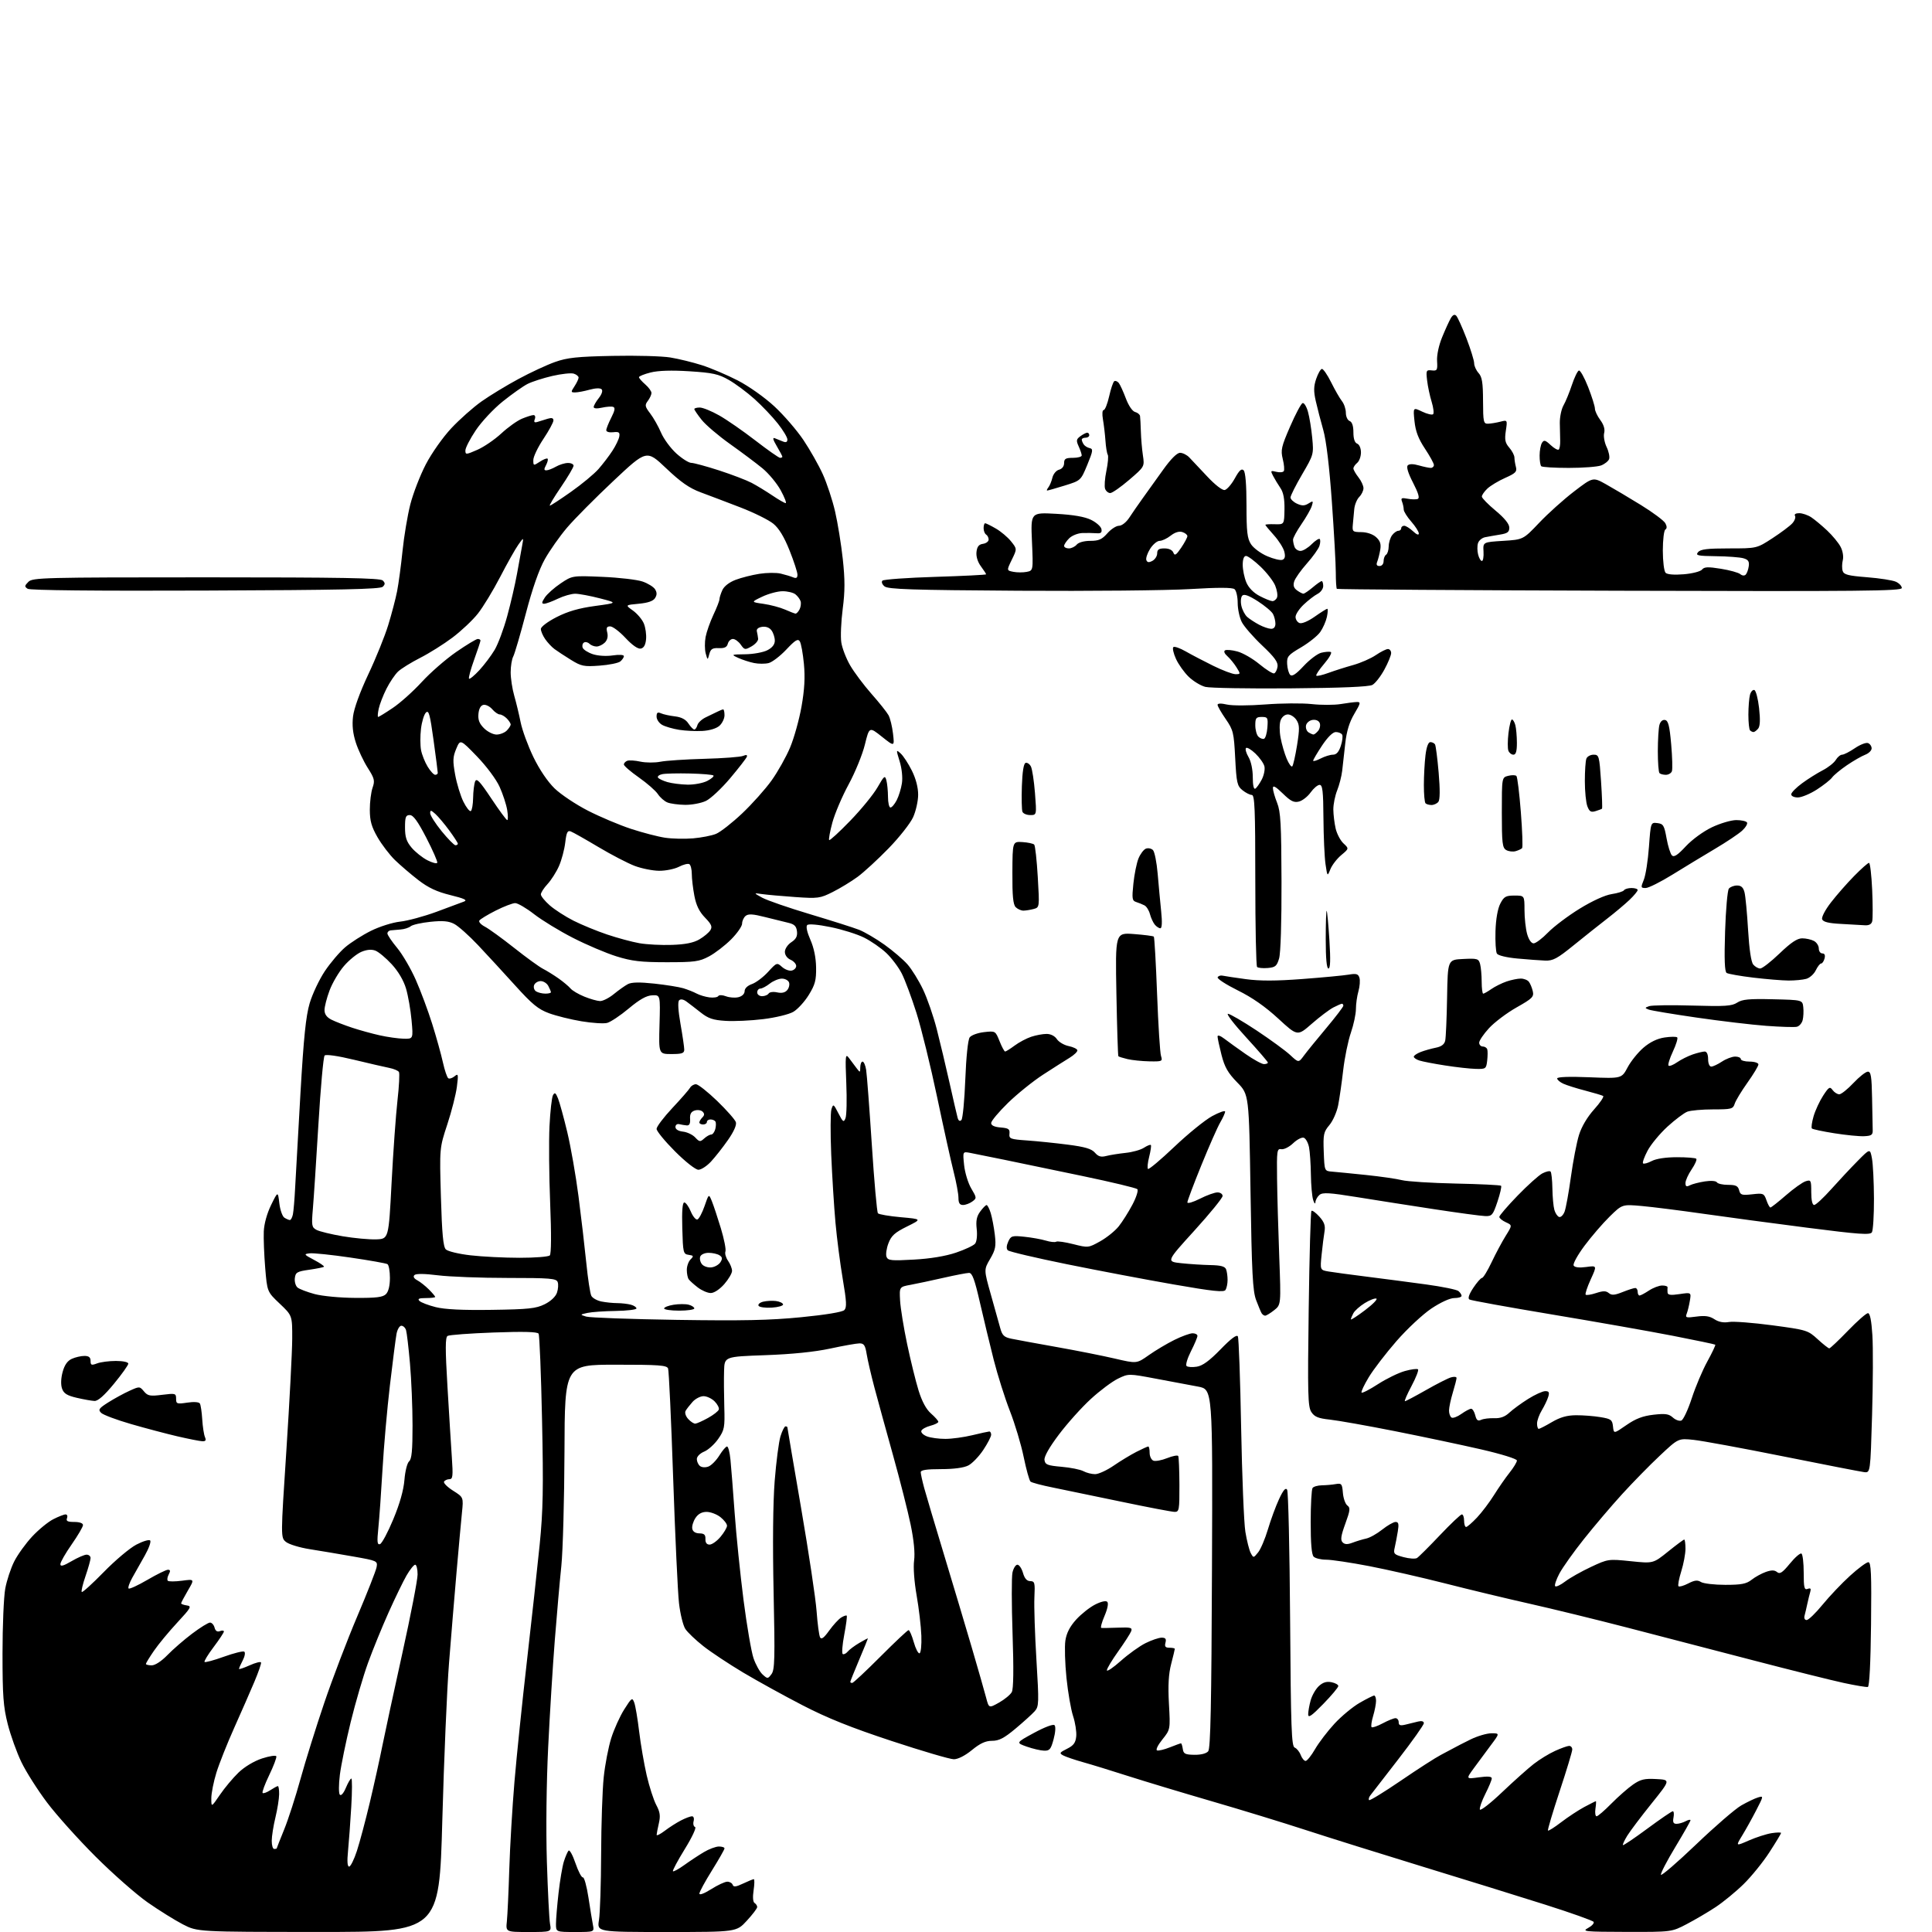 <?xml version="1.0" encoding="UTF-8" standalone="no"?>
<svg 
  version="1.1" 
  xmlns="http://www.w3.org/2000/svg" 
  xmlns:xlink="http://www.w3.org/1999/xlink" 
  xmlns:svg="http://www.w3.org/2000/svg"
  xmlns:rdf="http://www.w3.org/1999/02/22-rdf-syntax-ns#"
  xmlns:cc="http://creativecommons.org/ns#"
  xmlns:dc="http://purl.org/dc/elements/1.1/"
  viewBox="0 0 768 768"
  width="768"
  height="768"
>
<style>svg {background-color: white; }</style>"
<path stroke="none" fill="black" fill-rule="evenodd" d="M126.55,767.98C78.50,767.96 78.50,767.96 72.67,764.95C69.47,763.29 63.17,759.36 58.67,756.22C54.18,753.07 44.86,744.88 37.97,738.00C31.08,731.12 22.40,721.45 18.68,716.50C14.95,711.55 10.38,704.35 8.52,700.50C6.66,696.65 4.21,689.83 3.07,685.33C1.32,678.43 1.00,674.09 1.00,657.27C1.00,646.32 1.49,634.72 2.09,631.47C2.69,628.23 4.30,623.37 5.67,620.66C7.05,617.95 10.26,613.50 12.81,610.77C15.36,608.04 19.13,604.95 21.19,603.91C23.24,602.86 25.44,602.00 26.07,602.00C26.70,602.00 26.95,602.67 26.64,603.50C26.19,604.66 26.86,605.00 29.53,605.00C31.65,605.00 33.00,605.49 32.99,606.25C32.98,606.94 30.96,610.39 28.49,613.93C26.02,617.46 24.00,620.99 24.00,621.77C24.00,622.82 25.16,622.51 28.43,620.60C30.86,619.17 33.56,618.00 34.43,618.00C35.29,618.00 36.00,618.60 36.00,619.34C36.00,620.08 35.10,623.31 34.00,626.51C32.90,629.71 32.22,632.56 32.50,632.84C32.78,633.12 36.72,629.55 41.26,624.90C45.79,620.26 51.61,615.36 54.20,614.01C56.78,612.66 59.25,611.92 59.69,612.36C60.13,612.80 59.18,615.49 57.57,618.33C55.96,621.17 53.72,625.16 52.58,627.18C51.45,629.20 50.79,631.13 51.12,631.45C51.44,631.78 54.80,630.23 58.59,628.02C62.37,625.81 66.05,624.00 66.77,624.00C67.73,624.00 67.81,624.49 67.07,625.87C66.52,626.90 66.36,628.03 66.71,628.38C67.07,628.73 69.61,628.72 72.36,628.36C77.37,627.69 77.37,627.69 74.68,632.27C73.21,634.79 72.00,637.08 72.00,637.36C72.00,637.63 73.01,638.00 74.25,638.18C76.29,638.47 75.93,639.11 70.47,645.00C67.15,648.58 62.98,653.61 61.22,656.18C59.45,658.75 58.00,661.12 58.00,661.43C58.00,661.74 59.03,662.00 60.30,662.00C61.67,662.00 64.18,660.36 66.55,657.92C68.72,655.68 73.13,651.85 76.35,649.42C79.57,646.99 82.78,645.00 83.48,645.00C84.19,645.00 85.00,645.90 85.29,647.00C85.64,648.34 86.35,648.80 87.41,648.40C88.28,648.06 89.00,648.13 89.00,648.55C89.00,648.97 87.16,651.76 84.91,654.74C82.66,657.72 81.05,660.38 81.32,660.65C81.60,660.93 85.05,659.99 88.99,658.57C92.94,657.15 96.58,656.24 97.08,656.55C97.59,656.87 97.34,658.38 96.50,660.01C95.67,661.60 95.00,663.13 95.00,663.40C95.00,663.68 96.91,663.04 99.25,661.99C101.59,660.94 103.62,660.43 103.77,660.86C103.92,661.28 102.72,664.75 101.11,668.56C99.50,672.38 95.90,680.59 93.12,686.80C90.33,693.02 87.14,701.05 86.02,704.66C84.91,708.26 84.00,712.84 84.00,714.84C84.00,718.47 84.00,718.47 87.40,713.49C89.27,710.74 92.60,706.76 94.80,704.64C97.20,702.33 100.95,700.08 104.15,699.02C107.09,698.06 109.65,697.67 109.84,698.16C110.03,698.65 108.76,702.01 107.02,705.62C105.28,709.23 104.10,712.43 104.39,712.73C104.69,713.03 106.06,712.53 107.43,711.64C108.81,710.74 110.17,710.00 110.46,710.00C110.76,710.00 110.98,711.46 110.96,713.25C110.94,715.04 110.28,719.20 109.48,722.50C108.68,725.80 108.02,729.96 108.02,731.75C108.01,733.54 108.45,735.00 109.00,735.00C109.55,735.00 110.00,734.89 110.00,734.75C110.01,734.61 111.34,731.24 112.96,727.25C114.59,723.26 117.51,714.21 119.46,707.14C121.41,700.07 125.66,686.46 128.91,676.89C132.15,667.33 138.06,651.85 142.03,642.50C146.00,633.15 149.45,624.36 149.70,622.97C150.15,620.50 149.95,620.41 140.33,618.72C134.92,617.76 127.20,616.47 123.16,615.83C119.13,615.20 114.87,613.90 113.69,612.95C111.56,611.23 111.56,611.23 113.85,576.36C115.10,557.19 116.14,537.33 116.16,532.23C116.19,522.96 116.19,522.96 111.20,518.23C106.21,513.50 106.21,513.50 105.42,504.00C104.99,498.77 104.74,492.25 104.86,489.50C104.99,486.48 106.14,482.33 107.77,479.00C110.47,473.50 110.47,473.50 111.04,478.32C111.35,480.97 112.26,483.55 113.05,484.05C113.85,484.56 114.83,484.98 115.23,484.98C115.63,484.99 116.17,483.99 116.43,482.75C116.69,481.51 117.10,476.68 117.33,472.00C117.57,467.32 118.52,450.45 119.44,434.50C120.73,412.31 121.59,403.93 123.10,398.80C124.19,395.12 126.90,389.39 129.11,386.07C131.33,382.75 134.96,378.48 137.18,376.58C139.40,374.68 144.01,371.74 147.42,370.04C150.87,368.32 156.05,366.69 159.07,366.36C162.06,366.04 168.55,364.28 173.50,362.46C178.45,360.63 183.38,358.80 184.46,358.38C185.93,357.82 184.58,357.18 179.06,355.82C173.65,354.49 170.27,352.91 166.32,349.86C163.37,347.59 159.19,344.00 157.02,341.91C154.86,339.81 151.73,335.71 150.06,332.80C147.67,328.64 147.02,326.30 147.01,321.90C147.00,318.82 147.50,314.88 148.10,313.14C149.08,310.34 148.87,309.46 146.18,305.24C144.52,302.63 142.39,298.11 141.45,295.20C140.26,291.52 139.92,288.32 140.34,284.77C140.71,281.65 143.08,275.12 146.40,268.07C149.41,261.71 152.97,252.90 154.32,248.50C155.67,244.10 157.27,238.03 157.86,235.00C158.45,231.97 159.42,224.78 160.01,219.00C160.60,213.22 161.99,204.91 163.10,200.53C164.22,196.15 166.99,188.97 169.27,184.59C171.60,180.11 176.04,173.82 179.41,170.22C182.71,166.70 188.13,161.89 191.45,159.55C194.78,157.20 201.38,153.19 206.12,150.64C210.85,148.08 217.38,145.05 220.62,143.90C225.49,142.17 229.42,141.75 243.50,141.47C252.85,141.27 263.20,141.56 266.50,142.11C269.80,142.65 275.43,144.03 279.00,145.17C282.57,146.31 288.99,149.04 293.25,151.23C297.67,153.51 303.92,157.93 307.81,161.53C311.56,165.00 316.77,171.03 319.38,174.92C321.99,178.81 325.46,184.94 327.09,188.54C328.72,192.14 330.91,198.78 331.95,203.29C333.00,207.81 334.38,216.32 335.02,222.20C335.91,230.41 335.91,235.04 334.99,242.05C334.34,247.09 334.08,253.07 334.43,255.36C334.77,257.64 336.36,261.76 337.95,264.50C339.55,267.25 343.36,272.34 346.42,275.81C349.49,279.28 352.54,283.11 353.20,284.31C353.86,285.51 354.67,288.83 354.99,291.67C355.59,296.84 355.59,296.84 350.57,292.85C345.56,288.86 345.56,288.86 343.80,296.00C342.84,299.93 339.93,307.05 337.34,311.82C334.75,316.59 331.85,323.42 330.88,326.98C329.92,330.55 329.35,333.68 329.61,333.94C329.87,334.20 333.65,330.74 338.00,326.24C342.36,321.74 347.23,315.77 348.83,312.97C351.47,308.36 351.79,308.10 352.35,310.19C352.69,311.46 352.98,314.41 352.99,316.75C352.99,319.09 353.44,321.00 353.97,321.00C354.51,321.00 355.62,319.70 356.45,318.10C357.27,316.51 358.21,313.48 358.53,311.35C358.87,309.09 358.50,305.50 357.63,302.66C356.17,297.92 356.18,297.85 358.05,299.54C359.10,300.49 361.09,303.55 362.48,306.33C364.08,309.55 364.99,313.05 364.98,315.95C364.97,318.45 364.06,322.47 362.97,324.87C361.88,327.27 357.51,332.83 353.25,337.21C348.99,341.59 343.45,346.69 340.94,348.54C338.43,350.38 333.98,353.10 331.04,354.57C325.99,357.11 325.20,357.22 316.10,356.59C310.82,356.22 304.93,355.69 303.00,355.42C299.50,354.92 299.50,354.92 303.00,356.85C304.93,357.91 313.48,360.86 322.00,363.41C330.52,365.96 339.30,368.75 341.50,369.61C343.70,370.48 348.24,373.14 351.59,375.53C354.94,377.92 359.07,381.45 360.77,383.39C362.46,385.32 365.23,389.79 366.91,393.32C368.60,396.85 371.06,403.96 372.38,409.12C373.70,414.28 375.99,423.90 377.47,430.50C378.94,437.10 380.39,443.33 380.67,444.35C381.01,445.55 381.54,445.86 382.17,445.23C382.70,444.70 383.40,437.44 383.72,429.11C384.07,420.14 384.78,413.32 385.46,412.38C386.10,411.51 388.66,410.57 391.16,410.29C395.69,409.78 395.69,409.78 397.34,413.89C398.24,416.15 399.24,418.00 399.56,418.00C399.87,418.00 401.57,416.94 403.32,415.64C405.07,414.34 408.03,412.76 409.90,412.14C411.77,411.51 414.53,411.00 416.03,411.00C417.68,411.00 419.30,411.82 420.13,413.08C420.89,414.22 423.00,415.46 424.81,415.83C426.62,416.20 428.18,416.95 428.27,417.50C428.36,418.05 426.96,419.40 425.15,420.50C423.35,421.60 418.61,424.61 414.64,427.19C410.66,429.77 404.39,434.82 400.70,438.41C397.02,442.01 394.00,445.61 394.00,446.42C394.00,447.39 395.27,447.98 397.75,448.19C400.92,448.45 401.47,448.84 401.28,450.67C401.07,452.68 401.59,452.88 408.28,453.35C412.25,453.63 419.55,454.38 424.50,455.02C431.33,455.90 433.92,456.67 435.25,458.21C436.59,459.75 437.66,460.06 439.75,459.52C441.26,459.13 444.73,458.58 447.45,458.29C450.18,458.01 453.45,457.09 454.73,456.25C456.01,455.42 457.25,454.92 457.48,455.15C457.71,455.38 457.41,457.48 456.82,459.82C456.22,462.16 456.01,464.34 456.34,464.67C456.66,465.00 461.38,461.04 466.81,455.88C472.24,450.72 479.00,445.23 481.84,443.68C484.68,442.14 487.00,441.33 487.00,441.88C487.00,442.43 486.13,444.37 485.06,446.19C483.99,448.01 480.62,455.66 477.56,463.19C474.50,470.72 472.00,477.37 472.00,477.96C472.00,478.55 474.24,477.90 476.97,476.52C479.70,475.13 482.85,474.00 483.97,474.00C485.09,474.00 486.00,474.64 486.00,475.42C486.00,476.20 480.96,482.39 474.80,489.17C463.59,501.50 463.59,501.50 469.55,502.14C472.82,502.49 478.04,502.83 481.14,502.89C485.30,502.97 486.95,503.42 487.39,504.58C487.73,505.45 487.99,507.36 487.98,508.83C487.98,510.30 487.61,512.07 487.16,512.77C486.52,513.78 482.19,513.32 466.43,510.57C455.47,508.66 436.39,505.04 424.03,502.53C411.68,500.02 401.14,497.54 400.61,497.01C400.00,496.40 400.07,495.15 400.79,493.57C401.84,491.26 402.30,491.12 407.21,491.63C410.12,491.93 413.95,492.62 415.73,493.16C417.51,493.70 419.35,493.90 419.84,493.60C420.32,493.30 423.39,493.74 426.66,494.57C432.54,496.06 432.66,496.05 437.35,493.43C439.96,491.97 443.27,489.30 444.71,487.49C446.16,485.68 448.60,481.81 450.15,478.88C451.70,475.95 452.58,473.18 452.11,472.71C451.64,472.24 441.86,469.90 430.38,467.50C418.90,465.10 404.77,462.17 399.00,460.98C393.23,459.80 387.19,458.58 385.60,458.28C382.69,457.73 382.69,457.73 383.25,463.15C383.56,466.13 384.83,470.30 386.08,472.42C388.29,476.15 388.30,476.31 386.49,477.63C385.46,478.39 383.80,479.00 382.81,479.00C381.49,479.00 381.00,478.23 381.00,476.16C381.00,474.60 380.15,469.99 379.11,465.91C378.07,461.83 375.11,448.44 372.53,436.16C369.95,423.87 366.25,408.79 364.31,402.66C362.36,396.52 359.74,389.48 358.47,387.00C357.21,384.52 354.45,380.86 352.34,378.85C350.23,376.85 346.25,374.09 343.50,372.72C340.75,371.35 334.74,369.46 330.14,368.53C325.11,367.50 321.41,367.19 320.87,367.73C320.32,368.28 320.83,370.61 322.14,373.57C323.54,376.74 324.35,380.67 324.41,384.57C324.49,389.66 324.02,391.42 321.49,395.52C319.83,398.21 317.07,401.22 315.36,402.22C313.63,403.23 308.30,404.52 303.40,405.12C298.54,405.72 291.79,406.03 288.40,405.81C283.43,405.50 281.52,404.85 278.51,402.46C276.45,400.83 273.90,398.87 272.84,398.10C271.63,397.22 270.55,397.05 269.96,397.64C269.37,398.23 269.58,401.74 270.51,407.04C271.33,411.69 272.00,416.29 272.00,417.25C272.00,418.69 271.09,419.00 266.92,419.00C261.84,419.00 261.84,419.00 262.17,407.25C262.50,395.50 262.50,395.50 259.27,395.65C256.98,395.75 254.27,397.27 249.93,400.90C246.57,403.71 242.70,406.29 241.33,406.63C239.96,406.98 235.39,406.68 231.17,405.98C226.95,405.28 221.14,403.84 218.26,402.78C213.95,401.20 211.56,399.24 204.76,391.71C200.22,386.68 193.57,379.47 190.00,375.68C186.43,371.90 182.18,368.12 180.57,367.28C178.35,366.13 176.04,365.92 171.11,366.43C167.52,366.80 163.99,367.59 163.26,368.20C162.53,368.80 160.71,369.39 159.22,369.49C157.72,369.60 155.94,369.76 155.25,369.84C154.56,369.93 154.00,370.48 154.00,371.07C154.00,371.66 155.75,374.25 157.88,376.82C160.01,379.39 163.34,385.10 165.28,389.50C167.23,393.90 170.16,401.77 171.80,407.00C173.44,412.23 175.36,419.11 176.06,422.30C176.76,425.48 177.73,428.33 178.21,428.63C178.69,428.93 179.81,428.57 180.70,427.84C182.17,426.62 182.25,427.01 181.62,432.00C181.24,435.02 179.53,441.75 177.82,446.94C174.71,456.38 174.71,456.38 175.27,475.82C175.70,490.49 176.18,495.60 177.22,496.65C177.99,497.42 182.41,498.48 187.06,499.01C191.70,499.55 200.47,499.99 206.55,499.99C212.63,500.00 218.03,499.57 218.55,499.05C219.14,498.46 219.20,490.60 218.70,478.30C218.26,467.41 218.14,453.64 218.43,447.70C218.72,441.76 219.35,436.20 219.82,435.36C220.52,434.11 220.90,434.36 221.83,436.66C222.45,438.22 224.11,444.23 225.49,450.00C226.88,455.77 228.89,467.25 229.96,475.50C231.03,483.75 232.42,495.68 233.06,502.00C233.69,508.32 234.59,514.23 235.07,515.12C235.54,516.01 237.35,517.02 239.09,517.37C240.83,517.72 243.66,518.01 245.38,518.01C247.09,518.02 249.51,518.30 250.75,518.63C251.99,518.96 253.00,519.63 253.00,520.12C253.00,520.60 249.29,521.05 244.75,521.12C240.21,521.18 235.15,521.54 233.50,521.91C230.50,522.58 230.50,522.58 233.00,523.36C234.38,523.80 250.57,524.38 269.00,524.67C295.04,525.07 306.05,524.84 318.43,523.62C328.14,522.67 334.86,521.56 335.63,520.78C336.65,519.75 336.53,517.37 335.02,508.50C333.99,502.45 332.68,492.32 332.11,486.00C331.54,479.68 330.78,467.48 330.42,458.90C330.07,450.32 330.11,442.24 330.51,440.95C331.22,438.72 331.35,438.80 333.28,442.55C335.08,446.07 335.39,446.28 336.10,444.50C336.55,443.40 336.69,437.10 336.41,430.50C335.97,419.69 336.07,418.70 337.42,420.50C338.24,421.60 339.59,423.40 340.42,424.50C341.92,426.48 341.94,426.47 341.97,424.25C341.99,423.01 342.40,422.00 342.89,422.00C343.37,422.00 344.01,423.46 344.30,425.25C344.60,427.04 345.61,440.43 346.56,455.00C347.50,469.57 348.60,481.86 348.99,482.30C349.39,482.75 353.49,483.45 358.10,483.86C366.50,484.61 366.50,484.61 360.54,487.56C355.70,489.95 354.31,491.21 353.17,494.22C352.39,496.26 352.05,498.68 352.40,499.60C352.97,501.08 354.29,501.22 363.27,500.71C369.82,500.35 375.84,499.35 380.00,497.95C383.57,496.74 387.01,495.13 387.62,494.36C388.27,493.56 388.54,491.09 388.26,488.58C387.89,485.30 388.23,483.54 389.63,481.63C390.66,480.22 391.80,479.05 392.17,479.03C392.54,479.01 393.29,480.46 393.84,482.25C394.38,484.04 395.11,487.90 395.46,490.83C396.00,495.40 395.73,496.78 393.59,500.44C391.09,504.71 391.09,504.71 393.88,514.60C395.42,520.05 397.10,526.06 397.62,527.97C398.40,530.84 399.15,531.56 402.03,532.16C403.94,532.56 412.02,534.04 420.00,535.46C427.98,536.87 438.41,538.95 443.18,540.06C451.86,542.09 451.86,542.09 456.68,538.68C459.33,536.81 463.90,534.09 466.83,532.64C469.76,531.19 473.03,530.00 474.08,530.00C475.14,530.00 476.00,530.46 476.00,531.03C476.00,531.60 474.84,534.36 473.42,537.15C472.00,539.95 471.22,542.59 471.67,543.01C472.13,543.44 473.96,543.56 475.74,543.28C478.06,542.92 480.76,540.94 485.20,536.38C489.36,532.09 491.63,530.39 492.07,531.24C492.43,531.93 493.02,548.25 493.37,567.50C493.73,586.75 494.48,605.38 495.05,608.90C495.63,612.42 496.58,616.22 497.18,617.34C498.27,619.37 498.28,619.37 500.12,617.10C501.14,615.84 502.89,611.72 504.02,607.93C505.15,604.14 507.13,598.75 508.43,595.95C510.11,592.33 511.04,591.24 511.65,592.18C512.12,592.90 512.65,616.14 512.84,643.82C513.14,687.15 513.39,694.21 514.67,694.70C515.49,695.02 516.56,696.34 517.05,697.64C517.55,698.94 518.42,700.00 519.00,700.00C519.58,700.00 521.28,697.88 522.77,695.29C524.27,692.70 527.75,688.14 530.50,685.17C533.25,682.20 537.75,678.47 540.50,676.89C543.25,675.31 545.84,674.01 546.25,674.01C546.66,674.00 547.00,674.96 547.00,676.13C547.00,677.31 546.48,680.01 545.84,682.14C545.20,684.27 544.93,686.26 545.23,686.57C545.54,686.87 547.51,686.19 549.63,685.06C551.74,683.93 554.04,683.00 554.74,683.00C555.43,683.00 556.00,683.72 556.00,684.61C556.00,685.86 556.61,686.07 558.75,685.55C560.26,685.18 562.51,684.63 563.75,684.33C565.15,683.99 566.00,684.24 566.00,685.00C566.00,685.67 561.42,692.13 555.82,699.36C550.21,706.59 545.20,713.07 544.67,713.77C544.15,714.47 543.95,715.28 544.24,715.57C544.53,715.86 550.23,712.36 556.92,707.80C563.60,703.23 570.74,698.64 572.79,697.59C574.83,696.54 577.17,695.29 578.00,694.82C578.83,694.34 581.75,692.85 584.50,691.49C587.25,690.13 591.01,689.02 592.85,689.01C596.19,689.00 596.19,689.00 592.63,693.75C590.67,696.36 587.64,700.46 585.89,702.86C582.71,707.23 582.71,707.23 587.86,706.52C591.42,706.03 593.00,706.16 593.00,706.94C593.00,707.56 591.85,710.34 590.44,713.11C589.04,715.89 588.06,718.68 588.27,719.31C588.48,719.95 592.45,716.87 597.08,712.46C601.71,708.06 607.37,703.01 609.65,701.23C611.93,699.45 615.75,697.10 618.15,696.02C620.54,694.93 623.06,694.03 623.75,694.02C624.44,694.01 625.00,694.65 625.00,695.44C625.00,696.24 622.74,703.73 619.97,712.08C617.21,720.44 615.12,727.46 615.34,727.68C615.56,727.90 617.94,726.40 620.62,724.34C623.31,722.28 627.44,719.57 629.80,718.30C632.17,717.04 634.23,716.00 634.38,716.00C634.53,716.00 634.46,717.35 634.21,719.00C633.97,720.65 634.18,722.00 634.67,722.00C635.17,722.00 637.81,719.73 640.53,716.96C643.26,714.20 647.13,710.80 649.13,709.41C652.16,707.31 653.70,706.94 658.42,707.20C664.09,707.50 664.09,707.50 656.53,716.91C652.37,722.08 648.03,727.84 646.87,729.71C645.72,731.58 644.94,733.27 645.14,733.46C645.34,733.66 649.71,730.71 654.85,726.91C659.99,723.11 664.54,720.00 664.96,720.00C665.38,720.00 665.51,721.12 665.24,722.50C664.89,724.37 665.19,725.00 666.45,725.00C667.37,725.00 669.00,724.53 670.07,723.96C671.13,723.40 672.00,723.22 672.00,723.58C672.00,723.94 669.28,728.73 665.96,734.23C662.63,739.74 660.06,744.69 660.25,745.24C660.43,745.79 666.71,740.38 674.20,733.22C681.69,726.05 689.77,719.07 692.16,717.70C694.55,716.33 697.54,714.90 698.81,714.52C701.09,713.83 701.09,713.88 698.10,719.66C696.45,722.87 693.93,727.39 692.51,729.71C689.94,733.92 689.94,733.92 695.22,731.61C698.12,730.34 702.19,729.03 704.25,728.71C706.31,728.39 708.00,728.36 708.00,728.64C708.00,728.92 705.92,732.37 703.37,736.30C700.83,740.24 696.20,745.94 693.10,748.98C690.00,752.02 684.99,756.12 681.98,758.11C678.97,760.10 673.80,763.13 670.50,764.86C664.50,768.00 664.50,768.00 646.50,767.96C629.89,767.92 628.71,767.80 631.28,766.41C632.81,765.58 633.80,764.49 633.49,763.98C633.18,763.47 624.50,760.39 614.21,757.12C603.92,753.86 582.00,747.06 565.50,742.01C549.00,736.96 528.08,730.41 519.00,727.45C509.93,724.49 493.08,719.33 481.56,715.99C470.04,712.64 455.19,708.16 448.56,706.04C441.93,703.91 433.80,701.41 430.50,700.49C427.20,699.56 423.67,698.36 422.66,697.82C421.01,696.94 421.16,696.66 424.16,695.17C426.78,693.86 427.57,692.79 427.82,690.21C427.99,688.40 427.43,684.80 426.58,682.21C425.72,679.62 424.53,672.77 423.94,667.00C423.35,661.23 423.15,654.55 423.50,652.17C423.95,649.18 425.26,646.61 427.75,643.85C429.74,641.65 433.14,638.95 435.30,637.85C437.69,636.63 439.60,636.20 440.15,636.75C440.71,637.31 440.28,639.51 439.07,642.34C437.97,644.90 437.39,647.05 437.79,647.12C438.18,647.19 441.15,647.14 444.40,647.02C449.52,646.83 450.21,647.01 449.65,648.46C449.30,649.37 446.99,652.96 444.51,656.44C442.03,659.91 440.00,663.30 440.00,663.96C440.00,664.62 442.48,662.95 445.50,660.26C448.53,657.56 452.96,654.37 455.36,653.18C457.76,651.98 460.64,651.00 461.77,651.00C463.32,651.00 463.69,651.48 463.29,653.00C462.89,654.53 463.26,655.00 464.88,655.00C466.05,655.00 467.00,655.20 467.00,655.45C467.00,655.70 466.35,658.40 465.56,661.45C464.53,665.40 464.27,669.93 464.67,677.25C465.24,687.50 465.24,687.50 462.05,691.48C460.25,693.72 459.34,695.61 459.96,695.82C460.57,696.02 462.86,695.47 465.05,694.59C467.25,693.72 469.23,693.00 469.45,693.00C469.68,693.00 470.00,694.01 470.18,695.25C470.45,697.17 471.13,697.51 474.78,697.56C477.39,697.60 479.54,697.05 480.28,696.16C481.21,695.05 481.57,677.60 481.78,623.49C482.06,552.29 482.06,552.29 476.28,551.20C473.10,550.60 465.58,549.19 459.56,548.06C448.62,546.00 448.62,546.00 444.41,548.04C442.10,549.16 437.24,552.79 433.63,556.11C430.01,559.42 424.32,565.76 420.97,570.20C417.09,575.35 415.00,579.03 415.20,580.38C415.46,582.22 416.36,582.58 422.00,583.07C425.57,583.38 429.48,584.17 430.68,584.82C431.89,585.47 433.97,586.00 435.32,586.00C436.67,586.00 439.98,584.48 442.68,582.63C445.38,580.77 449.46,578.30 451.75,577.13C454.04,575.96 456.16,575.00 456.46,575.00C456.76,575.00 457.00,576.14 457.00,577.53C457.00,578.92 457.68,580.32 458.50,580.64C459.33,580.96 461.78,580.50 463.96,579.63C466.13,578.76 468.11,578.38 468.36,578.78C468.60,579.17 468.81,584.34 468.84,590.25C468.87,600.18 468.73,601.00 466.97,601.00C465.92,601.00 456.38,599.18 445.78,596.96C435.17,594.74 422.90,592.20 418.50,591.31C414.10,590.43 410.11,589.37 409.64,588.95C409.17,588.52 407.95,584.13 406.93,579.18C405.92,574.23 403.45,565.98 401.44,560.86C399.44,555.73 396.55,546.58 395.01,540.52C393.48,534.46 391.01,524.21 389.53,517.75C387.46,508.67 386.48,506.00 385.22,506.00C384.33,506.00 379.75,506.88 375.05,507.95C370.35,509.02 364.48,510.27 362.00,510.73C357.50,511.55 357.50,511.55 357.80,517.01C357.97,520.01 359.23,527.78 360.60,534.28C361.97,540.78 364.01,549.07 365.14,552.72C366.50,557.11 368.17,560.21 370.09,561.89C371.69,563.30 373.00,564.78 373.00,565.19C373.00,565.61 371.57,566.31 369.82,566.77C368.07,567.22 366.46,568.13 366.24,568.79C366.02,569.45 367.03,570.44 368.48,570.99C369.94,571.55 373.24,571.99 375.82,571.98C378.39,571.98 383.20,571.32 386.50,570.52C389.80,569.72 392.84,569.06 393.25,569.04C393.66,569.02 394.00,569.60 394.00,570.33C394.00,571.06 392.60,573.78 390.88,576.36C389.17,578.95 386.49,581.73 384.93,582.54C383.13,583.47 379.16,584.00 374.05,584.00C368.27,584.00 366.00,584.35 366.01,585.25C366.02,585.94 366.64,588.75 367.38,591.50C368.13,594.25 371.68,606.17 375.26,618.00C378.84,629.83 383.82,646.48 386.32,655.00C388.82,663.52 391.36,672.43 391.98,674.79C393.10,679.07 393.10,679.07 397.14,676.80C399.36,675.55 401.64,673.67 402.21,672.61C402.88,671.35 402.99,663.45 402.51,649.47C402.11,637.80 402.10,626.84 402.47,625.12C402.85,623.41 403.73,622.00 404.43,622.00C405.14,622.00 406.13,623.46 406.65,625.25C407.29,627.48 408.20,628.51 409.54,628.52C411.32,628.54 411.47,629.15 411.19,635.02C411.02,638.58 411.38,649.76 412.00,659.86C413.04,677.06 413.00,678.34 411.31,680.25C410.31,681.37 406.89,684.47 403.70,687.14C399.16,690.94 397.13,692.00 394.37,692.00C391.78,692.00 389.64,692.98 386.36,695.67C383.64,697.90 380.82,699.33 379.16,699.33C377.66,699.33 366.55,696.07 354.47,692.08C338.34,686.76 328.93,682.99 319.08,677.90C311.69,674.08 301.06,668.22 295.45,664.88C289.84,661.53 282.73,656.82 279.65,654.41C276.57,651.99 273.32,648.89 272.43,647.53C271.53,646.16 270.40,641.54 269.91,637.27C269.42,633.00 268.38,610.60 267.59,587.50C266.81,564.40 265.90,544.82 265.57,543.99C265.06,542.71 261.88,542.48 244.73,542.49C224.50,542.50 224.50,542.50 224.39,577.00C224.32,595.98 223.76,616.45 223.14,622.50C222.51,628.55 221.34,641.83 220.54,652.00C219.74,662.17 218.55,681.30 217.91,694.50C217.21,708.70 217.00,727.28 217.39,740.00C217.76,751.83 218.32,762.96 218.64,764.75C219.23,768.00 219.23,768.00 210.13,768.00C201.04,768.00 201.04,768.00 201.49,763.75C201.73,761.41 202.17,752.08 202.45,743.00C202.73,733.92 203.66,718.27 204.51,708.22C205.36,698.16 207.59,676.56 209.47,660.22C211.34,643.87 213.62,623.08 214.53,614.00C215.88,600.43 216.05,591.62 215.47,564.38C215.09,546.16 214.47,530.76 214.10,530.16C213.63,529.41 208.18,529.26 196.27,529.69C186.84,530.03 178.58,530.64 177.92,531.05C176.99,531.62 176.98,536.15 177.87,551.14C178.50,561.79 179.28,574.44 179.61,579.25C180.13,586.74 179.99,588.00 178.67,588.00C177.81,588.00 176.85,588.43 176.52,588.96C176.19,589.49 177.80,591.11 180.09,592.56C184.26,595.19 184.26,595.19 183.63,601.34C183.28,604.73 182.32,615.38 181.48,625.00C180.64,634.62 179.30,650.83 178.50,661.00C177.69,671.17 176.49,699.41 175.82,723.75C174.60,768.00 174.60,768.00 126.55,767.98zM228.62,768.00C221.00,768.00 221.00,768.00 221.01,764.75C221.01,762.96 221.47,757.45 222.03,752.50C222.59,747.55 223.54,741.92 224.14,740.00C224.75,738.08 225.59,736.12 226.01,735.66C226.43,735.20 227.67,737.45 228.76,740.66C229.86,743.87 231.18,746.41 231.71,746.30C232.24,746.20 233.23,749.80 233.92,754.30C234.60,758.81 235.41,763.74 235.71,765.25C236.25,768.00 236.25,768.00 228.62,768.00zM265.03,768.00C237.32,768.00 237.32,768.00 238.10,763.25C238.53,760.64 238.92,748.83 238.96,737.00C239.00,725.17 239.46,711.43 239.99,706.45C240.51,701.47 241.86,694.49 242.97,690.95C244.09,687.40 246.41,682.26 248.14,679.52C251.10,674.84 251.34,674.68 252.13,676.82C252.59,678.07 253.47,683.24 254.07,688.30C254.68,693.36 256.03,701.20 257.07,705.73C258.12,710.25 259.83,715.55 260.87,717.50C262.37,720.30 262.59,721.84 261.91,724.78C261.44,726.82 261.04,728.89 261.02,729.37C261.01,729.85 262.46,729.13 264.25,727.77C266.04,726.41 268.94,724.55 270.70,723.65C272.46,722.74 274.43,722.00 275.07,722.00C275.73,722.00 276.01,722.84 275.72,723.95C275.44,725.03 275.70,726.07 276.31,726.27C276.92,726.47 275.13,730.32 272.23,735.01C269.39,739.62 267.26,743.60 267.51,743.85C267.76,744.09 269.78,742.99 271.99,741.40C274.21,739.80 277.71,737.49 279.76,736.27C281.82,735.04 284.51,734.03 285.75,734.02C286.99,734.01 288.00,734.34 288.00,734.77C288.00,735.19 285.76,739.12 283.02,743.52C280.28,747.91 278.03,752.05 278.02,752.73C278.01,753.44 279.96,752.71 282.70,750.98C285.28,749.34 288.17,748.00 289.11,748.00C290.06,748.00 291.02,748.56 291.26,749.25C291.58,750.20 292.57,750.08 295.37,748.75C297.40,747.79 299.33,747.00 299.65,747.00C299.97,747.00 299.93,748.99 299.57,751.41C299.16,754.12 299.31,756.07 299.95,756.47C300.53,756.83 301.00,757.55 301.00,758.08C301.00,758.61 299.14,761.06 296.87,763.52C292.75,768.00 292.75,768.00 265.03,768.00zM138.78,742.00C139.36,742.00 140.76,739.19 141.88,735.75C143.00,732.31 145.31,723.65 147.01,716.50C148.71,709.35 150.95,699.23 151.99,694.00C153.04,688.77 156.62,672.18 159.95,657.12C163.28,642.06 166.00,628.00 166.00,625.87C166.00,623.74 165.57,622.00 165.04,622.00C164.52,622.00 162.98,623.91 161.62,626.25C160.27,628.59 157.05,635.23 154.46,641.00C151.87,646.77 148.20,655.77 146.30,661.00C144.40,666.23 141.30,676.81 139.41,684.53C137.52,692.24 135.58,701.69 135.10,705.53C134.62,709.43 134.61,712.91 135.09,713.43C135.60,713.97 136.59,712.83 137.49,710.68C138.34,708.65 139.31,707.00 139.66,707.00C140.01,707.00 140.00,712.06 139.63,718.25C139.27,724.44 138.69,732.31 138.35,735.75C137.94,739.87 138.08,742.00 138.78,742.00zM415.04,695.92C413.64,695.88 410.54,695.15 408.15,694.31C403.81,692.77 403.81,692.77 411.05,688.84C415.28,686.55 418.67,685.27 419.19,685.79C419.71,686.31 419.56,688.63 418.83,691.34C417.75,695.38 417.25,695.99 415.04,695.92zM526.02,677.35C521.40,682.10 520.03,683.04 520.02,681.50C520.02,680.40 520.46,677.89 521.00,675.93C521.55,673.96 523.01,671.41 524.25,670.26C525.84,668.78 527.31,668.32 529.25,668.70C530.76,668.99 532.00,669.68 532.00,670.22C532.00,670.76 529.31,673.97 526.02,677.35zM742.50,670.59C741.95,670.73 737.63,670.01 732.89,668.99C728.16,667.97 711.96,663.93 696.89,660.00C681.83,656.08 659.38,650.24 647.00,647.03C634.62,643.82 617.08,639.53 608.00,637.49C598.92,635.45 583.85,631.83 574.50,629.44C565.15,627.06 551.53,623.96 544.24,622.55C536.95,621.15 529.28,620.00 527.19,620.00C525.11,620.00 522.86,619.46 522.20,618.80C521.39,617.99 521.01,613.50 521.02,605.05C521.02,598.15 521.36,592.04 521.77,591.49C522.17,590.93 523.85,590.46 525.50,590.43C527.15,590.41 529.62,590.19 531.00,589.94C533.28,589.54 533.53,589.85 533.82,593.44C534.00,595.61 534.80,597.86 535.59,598.45C536.84,599.36 536.73,600.37 534.78,605.71C533.04,610.49 532.79,612.19 533.71,613.11C534.58,613.98 535.63,614.01 537.69,613.23C539.24,612.64 541.66,611.91 543.08,611.60C544.51,611.30 547.38,609.69 549.47,608.02C551.56,606.36 553.95,605.00 554.77,605.00C555.94,605.00 556.13,605.82 555.65,608.75C555.32,610.81 554.76,613.71 554.42,615.18C553.84,617.65 554.12,617.96 557.92,618.98C560.19,619.59 562.60,619.75 563.27,619.34C563.95,618.92 568.04,614.85 572.36,610.29C576.68,605.73 580.62,602.00 581.11,602.00C581.60,602.00 582.00,603.12 582.00,604.50C582.00,605.88 582.36,607.00 582.80,607.00C583.24,607.00 585.18,605.31 587.13,603.25C589.07,601.19 592.12,597.15 593.91,594.28C595.70,591.41 598.48,587.41 600.08,585.40C601.69,583.38 603.00,581.21 603.00,580.58C603.00,579.93 596.87,578.02 588.75,576.15C580.91,574.35 565.50,571.09 554.50,568.91C543.50,566.73 531.88,564.67 528.67,564.32C524.03,563.83 522.53,563.22 521.28,561.30C519.90,559.20 519.77,554.28 520.23,520.42C520.51,499.25 521.00,481.67 521.32,481.35C521.64,481.03 523.05,482.06 524.47,483.63C526.41,485.81 526.91,487.22 526.52,489.50C526.23,491.15 525.72,495.28 525.37,498.68C524.74,504.86 524.74,504.86 528.12,505.44C529.98,505.76 536.90,506.69 543.50,507.52C550.10,508.35 560.67,509.73 567.00,510.60C573.33,511.47 579.06,512.64 579.75,513.21C580.44,513.78 581.00,514.64 581.00,515.12C581.00,515.61 579.70,516.00 578.11,516.00C576.39,516.00 572.72,517.68 569.01,520.15C565.59,522.44 559.36,528.25 555.15,533.08C550.94,537.91 545.97,544.38 544.11,547.46C542.25,550.54 540.96,553.29 541.25,553.58C541.54,553.87 544.49,552.35 547.80,550.20C551.12,548.06 555.91,545.72 558.45,545.01C560.98,544.30 563.34,544.00 563.68,544.34C564.02,544.69 562.85,547.67 561.09,550.98C559.33,554.29 558.16,557.00 558.49,557.00C558.82,557.00 562.56,555.02 566.80,552.61C571.03,550.19 575.51,547.91 576.75,547.54C577.99,547.17 579.00,547.27 579.00,547.77C579.00,548.27 578.33,550.89 577.51,553.59C576.69,556.29 576.02,559.49 576.01,560.69C576.00,561.90 576.45,563.16 577.01,563.50C577.56,563.85 579.32,563.20 580.91,562.06C582.50,560.93 584.25,560.00 584.80,560.00C585.34,560.00 586.08,561.17 586.43,562.59C586.93,564.59 587.48,565.00 588.79,564.40C589.73,563.97 592.08,563.68 594.00,563.76C596.43,563.85 598.27,563.17 600.00,561.55C601.38,560.26 604.73,557.81 607.45,556.10C610.17,554.40 613.23,553.00 614.26,553.00C615.74,553.00 615.99,553.48 615.45,555.25C615.08,556.49 613.92,558.90 612.89,560.62C611.85,562.33 611.00,564.70 611.00,565.87C611.00,567.04 611.30,568.00 611.66,568.00C612.03,568.00 614.39,566.79 616.91,565.30C620.21,563.37 622.91,562.60 626.50,562.58C629.25,562.56 633.61,562.90 636.19,563.33C640.43,564.03 640.91,564.39 641.19,567.04C641.50,569.98 641.50,569.98 646.50,566.51C650.19,563.95 653.01,562.87 657.27,562.38C661.99,561.84 663.38,562.04 664.98,563.48C666.05,564.45 667.57,565.00 668.36,564.69C669.14,564.39 671.01,560.40 672.51,555.82C674.00,551.24 676.79,544.65 678.71,541.17C680.62,537.70 682.03,534.71 681.84,534.53C681.65,534.36 674.08,532.77 665.00,531.00C655.92,529.23 634.26,525.41 616.85,522.51C599.44,519.61 584.71,516.94 584.11,516.57C583.41,516.14 583.95,514.52 585.65,511.95C587.09,509.78 588.65,508.00 589.12,508.00C589.59,508.00 591.31,505.19 592.94,501.75C594.57,498.31 597.09,493.60 598.54,491.27C601.18,487.04 601.18,487.04 598.59,485.86C597.17,485.21 596.00,484.25 596.00,483.73C596.00,483.21 599.26,479.42 603.25,475.30C607.24,471.18 611.68,467.19 613.12,466.44C614.57,465.69 616.03,465.36 616.37,465.71C616.72,466.05 617.04,469.07 617.10,472.42C617.15,475.76 617.50,479.59 617.88,480.93C618.25,482.26 619.10,483.53 619.77,483.76C620.44,483.98 621.42,483.03 621.95,481.64C622.47,480.25 623.61,474.03 624.46,467.81C625.32,461.59 626.76,454.11 627.67,451.18C628.70,447.87 630.96,444.04 633.68,441.01C636.09,438.34 637.70,435.93 637.27,435.66C636.83,435.40 633.66,434.45 630.21,433.55C626.76,432.66 622.83,431.42 621.47,430.80C620.11,430.19 619.00,429.24 619.00,428.70C619.00,428.08 623.73,427.90 631.82,428.23C644.63,428.75 644.63,428.75 647.00,424.30C648.30,421.85 651.14,418.33 653.31,416.47C655.93,414.23 658.76,412.86 661.68,412.42C664.11,412.06 666.37,412.04 666.72,412.38C667.06,412.73 666.29,415.25 665.00,418.00C663.71,420.75 662.94,423.27 663.27,423.61C663.61,423.94 665.15,423.34 666.69,422.26C668.24,421.19 671.03,419.79 672.90,419.15C674.77,418.52 676.91,418.00 677.65,418.00C678.48,418.00 679.00,419.15 679.00,421.00C679.00,422.74 679.53,424.00 680.25,423.99C680.94,423.99 682.85,423.09 684.50,422.00C686.15,420.91 688.51,420.01 689.75,420.01C690.99,420.00 692.00,420.45 692.00,421.00C692.00,421.55 693.58,422.00 695.50,422.00C697.42,422.00 699.00,422.51 699.00,423.12C699.00,423.74 697.04,427.00 694.64,430.37C692.24,433.74 689.96,437.51 689.57,438.75C688.92,440.83 688.28,441.00 681.00,441.00C676.67,441.00 672.06,441.41 670.75,441.91C669.44,442.40 665.89,445.08 662.85,447.85C659.82,450.63 656.26,454.92 654.95,457.39C653.63,459.87 652.82,462.15 653.13,462.46C653.45,462.78 655.01,462.36 656.60,461.52C658.39,460.59 662.22,460.01 666.58,460.01C670.48,460.00 673.95,460.28 674.29,460.62C674.63,460.96 673.80,462.87 672.45,464.85C671.10,466.84 670.00,469.28 670.00,470.27C670.00,471.66 670.40,471.87 671.75,471.17C672.71,470.68 675.39,469.99 677.69,469.63C680.13,469.26 682.14,469.41 682.50,470.00C682.84,470.55 684.84,471.00 686.94,471.00C690.01,471.00 690.88,471.42 691.33,473.14C691.82,475.04 692.40,475.21 696.53,474.75C700.95,474.25 701.23,474.37 702.19,477.11C702.74,478.70 703.45,480.00 703.77,480.00C704.09,480.00 706.86,477.82 709.93,475.15C713.00,472.48 716.52,469.97 717.75,469.58C719.88,468.90 720.00,469.14 720.00,473.93C720.00,477.11 720.43,479.00 721.16,479.00C721.80,479.00 724.84,476.19 727.91,472.75C730.99,469.31 735.72,464.25 738.44,461.50C743.38,456.50 743.38,456.50 744.13,460.50C744.55,462.70 744.90,469.90 744.93,476.50C744.95,483.10 744.58,489.11 744.11,489.86C743.39,490.99 739.03,490.68 718.37,488.03C704.69,486.28 686.08,483.78 677.00,482.48C667.92,481.18 656.98,479.80 652.68,479.41C644.86,478.71 644.86,478.71 639.86,483.61C637.11,486.30 632.61,491.53 629.86,495.22C627.06,498.99 625.16,502.45 625.56,503.09C626.01,503.82 627.82,504.02 630.56,503.65C634.86,503.06 634.86,503.06 632.33,508.59C630.94,511.64 630.04,514.37 630.33,514.66C630.62,514.96 632.49,514.66 634.47,514.01C637.27,513.09 638.40,513.09 639.53,514.02C640.67,514.97 641.84,514.88 645.01,513.61C647.23,512.73 649.48,512.00 650.02,512.00C650.56,512.00 651.00,512.67 651.00,513.50C651.00,514.33 651.34,515.00 651.75,514.99C652.16,514.99 653.85,514.09 655.50,513.00C657.15,511.91 659.51,511.01 660.75,511.01C661.99,511.00 662.95,511.34 662.88,511.75C662.82,512.16 662.82,513.09 662.88,513.81C662.97,514.80 664.15,514.95 667.65,514.42C672.31,513.73 672.31,513.73 671.74,517.11C671.43,518.98 670.86,521.29 670.48,522.25C669.86,523.80 670.29,523.92 674.37,523.36C677.78,522.90 679.60,523.16 681.50,524.41C683.19,525.52 685.14,525.89 687.28,525.52C689.05,525.20 696.82,525.80 704.54,526.83C718.21,528.66 718.68,528.81 722.54,532.35C724.72,534.35 726.80,535.99 727.16,536.00C727.52,536.00 730.85,532.85 734.57,529.00C738.29,525.15 741.87,522.00 742.54,522.00C743.34,522.00 743.93,524.89 744.30,530.75C744.61,535.56 744.55,549.85 744.18,562.50C743.50,585.50 743.50,585.50 741.00,585.19C739.62,585.02 725.18,582.20 708.91,578.94C692.63,575.67 676.59,572.72 673.24,572.37C667.17,571.73 667.17,571.73 659.84,578.62C655.80,582.40 649.02,589.33 644.77,594.00C640.51,598.67 633.70,606.69 629.62,611.82C625.54,616.94 621.16,623.11 619.88,625.51C618.61,627.92 617.85,630.19 618.21,630.55C618.57,630.91 620.37,630.06 622.21,628.65C624.05,627.25 628.64,624.66 632.42,622.89C639.21,619.71 639.38,619.69 648.23,620.60C657.18,621.53 657.18,621.53 663.10,616.76C666.35,614.14 669.23,612.00 669.51,612.00C669.78,612.00 670.00,613.65 670.00,615.66C670.00,617.68 669.24,621.72 668.32,624.65C667.40,627.58 666.91,630.24 667.23,630.56C667.55,630.88 669.29,630.38 671.10,629.45C673.63,628.14 674.78,628.01 676.17,628.88C677.16,629.49 681.52,630.00 685.85,630.00C692.26,630.00 694.21,629.62 696.32,627.96C697.74,626.84 700.29,625.45 701.97,624.86C704.21,624.08 705.42,624.10 706.42,624.93C707.52,625.85 708.56,625.15 711.51,621.55C713.55,619.06 715.62,617.27 716.11,617.57C716.60,617.87 717.00,621.29 717.00,625.17C717.00,631.15 717.24,632.12 718.57,631.61C719.71,631.18 719.99,631.48 719.61,632.76C719.33,633.72 718.81,635.85 718.45,637.50C718.10,639.15 717.60,641.29 717.34,642.25C717.06,643.27 717.41,644.00 718.18,643.99C718.91,643.99 721.75,641.24 724.50,637.88C727.25,634.52 732.16,629.35 735.42,626.39C738.68,623.42 741.95,621.00 742.69,621.00C743.79,621.00 743.99,625.52 743.77,645.67C743.60,661.05 743.12,670.43 742.50,670.59zM338.77,669.00C339.19,669.00 344.24,664.27 350.00,658.50C355.76,652.73 360.78,648.00 361.17,648.00C361.56,648.00 362.49,650.14 363.23,652.75C363.96,655.36 365.00,657.37 365.53,657.21C366.07,657.05 366.39,653.90 366.25,650.21C366.12,646.52 365.27,639.31 364.37,634.19C363.42,628.75 363.00,623.00 363.37,620.33C363.77,617.40 363.29,612.35 362.01,606.14C360.92,600.84 357.76,588.40 355.00,578.50C352.23,568.60 348.90,556.45 347.58,551.50C346.27,546.55 344.89,540.59 344.51,538.25C343.95,534.77 343.43,534.00 341.66,534.01C340.47,534.02 335.23,534.95 330.00,536.08C323.80,537.41 314.86,538.32 304.25,538.70C288.00,539.28 288.00,539.28 287.83,544.89C287.73,547.98 287.78,554.47 287.92,559.31C288.16,567.45 287.98,568.42 285.52,571.97C284.05,574.09 281.54,576.36 279.93,577.03C278.26,577.72 277.00,579.00 277.00,580.00C277.00,580.96 277.56,582.21 278.25,582.76C278.97,583.34 280.40,583.43 281.62,582.97C282.78,582.52 284.73,580.55 285.95,578.58C287.17,576.61 288.54,575.00 289.01,575.00C289.48,575.00 290.09,577.36 290.37,580.25C290.66,583.14 291.41,592.70 292.04,601.50C292.67,610.30 294.26,625.83 295.56,636.00C296.87,646.17 298.66,656.59 299.53,659.15C300.40,661.71 302.03,664.62 303.15,665.64C305.12,667.42 305.22,667.42 306.68,665.49C307.97,663.78 308.09,659.26 307.52,633.00C307.11,613.88 307.27,597.34 307.95,588.68C308.55,581.07 309.59,573.09 310.26,570.93C310.94,568.77 311.83,567.00 312.24,567.00C312.66,567.00 313.00,567.18 313.00,567.39C313.00,567.61 315.47,582.12 318.48,599.64C321.49,617.16 324.25,635.55 324.61,640.50C324.97,645.45 325.59,650.11 325.99,650.86C326.51,651.85 327.51,651.11 329.60,648.20C331.20,645.98 333.33,643.65 334.35,643.02C335.36,642.38 336.37,642.04 336.58,642.25C336.80,642.46 336.35,645.87 335.60,649.83C334.84,653.79 334.58,657.24 335.00,657.50C335.43,657.76 336.31,657.33 336.97,656.54C337.62,655.75 339.70,654.20 341.58,653.09C343.46,651.98 345.00,651.18 345.00,651.31C345.00,651.45 343.43,655.30 341.50,659.86C339.57,664.42 338.00,668.35 338.00,668.58C338.00,668.81 338.35,669.00 338.77,669.00zM151.06,613.81C151.81,613.56 154.19,609.12 156.34,603.93C158.92,597.75 160.44,592.35 160.77,588.26C161.05,584.78 161.88,581.52 162.64,580.89C163.66,580.04 164.00,576.50 163.99,566.63C163.99,559.41 163.53,548.33 162.97,542.00C162.42,535.67 161.71,529.71 161.41,528.75C161.11,527.79 160.27,527.00 159.54,527.00C158.82,527.00 157.95,528.46 157.62,530.25C157.29,532.04 156.11,541.22 155.00,550.66C153.89,560.10 152.56,575.18 152.05,584.16C151.53,593.15 150.79,603.60 150.40,607.38C149.83,612.97 149.95,614.18 151.06,613.81zM282.08,614.00C283.04,614.00 284.99,612.62 286.41,610.92C287.83,609.23 289.00,607.24 289.00,606.50C289.00,605.75 287.81,604.21 286.37,603.07C284.92,601.93 282.45,601.00 280.89,601.00C278.98,601.00 277.52,601.80 276.44,603.45C275.56,604.80 274.99,606.71 275.19,607.70C275.41,608.84 276.44,609.51 278.02,609.54C279.93,609.56 280.48,610.08 280.42,611.79C280.37,613.25 280.93,614.00 282.08,614.00zM80.36,572.91C79.34,572.86 74.90,571.98 70.50,570.96C66.10,569.93 57.81,567.74 52.07,566.08C46.33,564.42 40.99,562.42 40.19,561.62C38.94,560.37 39.31,559.83 43.07,557.45C45.45,555.95 49.22,553.89 51.45,552.88C55.45,551.06 55.52,551.06 57.22,553.09C58.73,554.90 59.63,555.07 64.47,554.46C69.73,553.80 70.00,553.88 70.00,556.00C70.00,558.07 70.32,558.18 74.41,557.57C77.04,557.17 79.07,557.31 79.45,557.91C79.79,558.47 80.21,561.30 80.39,564.21C80.57,567.12 81.06,570.29 81.47,571.25C82.03,572.57 81.76,572.98 80.36,572.91zM276.40,565.92C277.01,565.88 279.27,564.86 281.43,563.67C283.59,562.48 285.53,560.97 285.74,560.31C285.95,559.66 285.20,558.20 284.06,557.06C282.93,555.93 280.95,555.00 279.67,555.00C278.40,555.00 276.44,556.01 275.32,557.25C274.21,558.49 272.96,560.09 272.55,560.81C272.12,561.57 272.55,562.95 273.56,564.06C274.52,565.13 275.80,565.96 276.40,565.92zM37.55,556.90C36.42,556.85 33.26,556.29 30.52,555.65C26.65,554.75 25.35,553.94 24.67,552.00C24.12,550.45 24.21,547.94 24.89,545.41C25.64,542.61 26.79,540.96 28.54,540.16C29.95,539.52 32.20,539.00 33.55,539.00C35.32,539.00 36.00,539.55 36.00,540.98C36.00,542.68 36.35,542.82 38.57,541.98C39.98,541.44 43.35,541.00 46.07,541.00C48.91,541.00 51.00,541.45 51.00,542.07C51.00,542.66 48.44,546.26 45.30,550.07C41.46,554.74 38.93,556.97 37.55,556.90zM542.62,520.82C545.71,518.49 547.74,516.41 547.12,516.21C546.51,516.00 544.42,516.81 542.49,518.01C540.56,519.20 538.53,521.01 537.99,522.02C537.44,523.04 537.00,524.14 537.00,524.47C537.00,524.80 539.53,523.16 542.62,520.82zM502.92,523.00C502.48,523.00 501.86,522.57 501.53,522.06C501.21,521.54 500.22,519.17 499.33,516.81C497.97,513.22 497.60,506.03 497.10,473.79C496.50,435.07 496.50,435.07 491.82,430.29C488.11,426.49 486.82,424.23 485.57,419.36C484.71,415.98 484.00,412.68 484.00,412.02C484.00,411.33 485.14,411.71 486.75,412.95C488.26,414.11 492.06,416.84 495.20,419.03C498.33,421.21 501.59,423.00 502.45,423.00C503.30,423.00 504.00,422.73 504.00,422.39C504.00,422.06 500.12,417.56 495.38,412.39C490.63,407.23 487.38,403.00 488.13,403.00C488.89,403.00 494.01,405.98 499.51,409.62C505.00,413.27 511.01,417.65 512.85,419.37C516.21,422.50 516.21,422.50 518.35,419.59C519.53,417.99 523.54,413.06 527.25,408.64C530.96,404.21 534.00,400.23 534.00,399.79C534.00,399.36 533.75,399.00 533.45,399.00C533.15,399.00 531.60,399.67 530.02,400.49C528.44,401.31 524.58,404.22 521.45,406.96C515.76,411.94 515.76,411.94 508.13,404.91C502.98,400.16 497.75,396.51 492.03,393.69C487.37,391.38 483.77,389.05 484.03,388.50C484.29,387.95 485.18,387.65 486.00,387.84C486.82,388.02 490.99,388.65 495.26,389.23C500.79,389.98 507.25,389.97 517.76,389.17C525.87,388.56 534.14,387.77 536.15,387.43C539.16,386.91 539.91,387.13 540.40,388.68C540.72,389.70 540.54,392.11 540.00,394.02C539.45,395.93 539.00,399.11 539.00,401.09C539.00,403.07 538.10,407.31 537.00,410.51C535.89,413.72 534.52,420.42 533.94,425.42C533.37,430.41 532.46,436.69 531.94,439.37C531.41,442.04 529.84,445.59 528.45,447.24C526.15,449.97 525.95,450.95 526.21,457.87C526.50,465.50 526.50,465.50 529.50,465.74C531.15,465.87 537.23,466.47 543.00,467.07C548.77,467.67 555.21,468.60 557.29,469.13C559.37,469.66 568.98,470.27 578.63,470.48C588.29,470.68 596.42,471.08 596.70,471.36C596.98,471.65 596.33,474.49 595.26,477.69C593.47,483.03 593.08,483.49 590.40,483.41C588.81,483.37 579.62,482.13 570.00,480.66C560.38,479.19 546.55,477.03 539.28,475.85C528.52,474.11 525.77,473.94 524.53,474.98C523.69,475.67 522.96,476.98 522.90,477.87C522.84,478.80 522.46,478.43 522.00,477.00C521.56,475.62 521.15,471.07 521.10,466.88C521.04,462.68 520.71,457.81 520.36,456.04C520.00,454.27 519.08,452.58 518.30,452.28C517.52,451.98 515.61,452.96 514.06,454.44C512.51,455.93 510.40,457.00 509.37,456.82C507.62,456.52 507.51,457.29 507.65,468.50C507.73,475.10 508.12,489.09 508.52,499.59C509.23,518.67 509.23,518.67 506.48,520.84C504.97,522.03 503.37,523.00 502.92,523.00zM195.50,520.69C210.08,520.48 213.07,520.16 216.49,518.47C218.92,517.27 220.85,515.47 221.40,513.87C221.90,512.42 222.02,510.51 221.68,509.62C221.14,508.20 218.62,508.00 201.76,508.00C191.14,508.00 178.68,507.53 174.07,506.95C168.74,506.28 165.35,506.25 164.74,506.86C164.13,507.47 164.54,508.22 165.87,508.93C167.02,509.54 169.09,511.18 170.48,512.57C171.87,513.96 173.00,515.30 173.00,515.55C173.00,515.80 171.34,516.00 169.30,516.00C166.56,516.00 165.89,516.29 166.73,517.13C167.35,517.75 170.25,518.86 173.18,519.60C176.84,520.52 183.82,520.86 195.50,520.69zM270.00,521.00C266.70,521.00 264.00,520.61 264.00,520.13C264.00,519.65 265.69,518.99 267.75,518.66C269.81,518.33 272.51,518.32 273.75,518.64C274.99,518.97 276.00,519.63 276.00,520.12C276.00,520.60 273.30,521.00 270.00,521.00zM306.84,519.80C304.28,519.97 301.90,519.64 301.55,519.08C301.20,518.52 302.01,517.79 303.34,517.45C304.67,517.12 306.95,516.99 308.41,517.17C309.87,517.35 311.16,517.95 311.28,518.50C311.40,519.05 309.40,519.64 306.84,519.80zM141.18,515.93C149.62,515.99 152.19,515.67 153.43,514.43C154.43,513.43 155.00,511.08 155.00,507.99C155.00,505.31 154.56,502.85 154.02,502.52C153.49,502.18 146.88,501.01 139.35,499.91C131.82,498.80 124.49,498.04 123.08,498.22C120.67,498.51 120.79,498.69 124.85,500.84C127.24,502.10 129.01,503.32 128.78,503.55C128.56,503.78 125.92,504.31 122.94,504.74C118.08,505.43 117.47,505.79 117.20,508.09C117.03,509.51 117.52,511.18 118.27,511.81C119.03,512.44 122.09,513.61 125.07,514.41C128.12,515.23 135.18,515.90 141.18,515.93zM282.53,514.00C281.29,514.00 278.97,513.00 277.38,511.78C275.80,510.57 274.17,509.10 273.77,508.53C273.36,507.97 273.02,506.29 273.02,504.82C273.01,503.35 273.68,501.47 274.50,500.64C275.84,499.31 275.75,499.10 273.75,498.82C271.61,498.51 271.49,498.02 271.22,488.25C271.02,481.37 271.29,478.00 272.02,478.00C272.61,478.00 273.77,479.61 274.59,481.57C275.41,483.53 276.60,484.97 277.23,484.76C277.85,484.55 279.13,482.15 280.07,479.44C281.76,474.50 281.76,474.50 282.98,477.50C283.65,479.15 285.26,484.00 286.56,488.28C287.85,492.56 288.67,496.70 288.37,497.48C288.07,498.27 288.54,499.93 289.41,501.18C290.28,502.42 291.00,504.23 291.00,505.19C291.00,506.15 289.60,508.52 287.90,510.47C286.06,512.55 283.87,514.00 282.53,514.00zM282.81,503.80C284.18,503.64 285.79,502.70 286.40,501.72C287.25,500.35 287.16,499.72 286.00,498.99C285.18,498.46 283.25,498.02 281.72,498.02C280.15,498.01 278.68,498.66 278.36,499.51C278.04,500.34 278.35,501.72 279.05,502.56C279.75,503.41 281.45,503.97 282.81,503.80zM149.50,492.67C154.50,492.50 154.50,492.50 155.66,470.17C156.30,457.89 157.36,443.17 158.00,437.47C158.65,431.77 158.91,426.66 158.58,426.13C158.25,425.59 156.52,424.86 154.74,424.51C152.96,424.16 146.65,422.70 140.71,421.27C134.24,419.71 129.57,419.04 129.04,419.59C128.55,420.09 127.44,432.43 126.57,447.00C125.70,461.57 124.70,476.72 124.36,480.65C123.80,487.19 123.92,487.89 125.82,488.90C126.95,489.51 131.63,490.65 136.19,491.43C140.76,492.20 146.75,492.76 149.50,492.67zM277.63,465.00C276.50,465.00 272.49,461.85 268.32,457.68C264.30,453.65 261.00,449.63 261.00,448.75C261.00,447.87 263.81,444.15 267.25,440.48C270.69,436.82 273.86,433.18 274.30,432.41C274.74,431.63 275.80,431.00 276.65,431.00C277.50,431.00 281.29,433.99 285.08,437.64C288.86,441.30 292.21,445.09 292.52,446.08C292.88,447.20 291.70,449.85 289.37,453.18C287.33,456.11 284.29,459.96 282.63,461.75C280.97,463.54 278.72,465.00 277.63,465.00zM279.93,452.56C280.88,451.70 282.13,451.00 282.71,451.00C283.29,451.00 284.02,450.02 284.34,448.83C284.65,447.63 284.67,446.28 284.39,445.83C284.11,445.37 283.23,445.00 282.44,445.00C281.65,445.00 281.00,445.45 281.00,446.00C281.00,446.55 280.32,447.00 279.50,447.00C278.68,447.00 278.00,446.64 278.00,446.20C278.00,445.76 278.54,444.86 279.20,444.20C280.07,443.33 280.10,442.70 279.30,441.90C278.70,441.30 277.29,441.09 276.17,441.45C274.71,441.91 274.19,442.86 274.32,444.80C274.44,446.66 274.03,447.46 273.00,447.37C272.18,447.30 270.82,447.07 270.00,446.87C269.17,446.66 268.50,447.17 268.50,448.00C268.50,448.93 269.65,449.63 271.50,449.84C273.15,450.02 275.33,451.06 276.35,452.15C278.04,453.96 278.35,453.99 279.93,452.56zM741.00,451.66C739.08,451.75 733.75,451.22 729.17,450.49C724.58,449.76 720.57,448.91 720.26,448.59C719.94,448.27 720.24,446.10 720.92,443.76C721.60,441.42 723.31,437.73 724.71,435.57C726.99,432.07 727.40,431.82 728.49,433.32C729.17,434.24 730.36,435.00 731.14,435.00C731.91,435.00 734.46,432.98 736.78,430.50C739.11,428.02 741.69,426.00 742.51,426.00C743.72,426.00 744.03,427.94 744.18,436.50C744.28,442.27 744.39,448.01 744.43,449.25C744.49,451.14 743.94,451.53 741.00,451.66zM586.64,424.90C584.36,424.85 578.90,424.24 574.50,423.55C570.10,422.87 565.49,421.98 564.25,421.58C563.01,421.19 562.00,420.50 562.00,420.05C562.00,419.61 563.24,418.77 564.75,418.18C566.26,417.60 568.96,416.84 570.75,416.48C572.98,416.04 574.16,415.16 574.49,413.67C574.76,412.48 575.10,404.75 575.24,396.50C575.50,381.50 575.50,381.50 581.62,381.21C587.28,380.93 587.79,381.09 588.36,383.21C588.70,384.47 588.98,387.64 588.99,390.25C588.99,392.86 589.27,395.00 589.60,395.00C589.92,395.00 591.39,394.17 592.85,393.15C594.31,392.14 597.03,390.79 598.90,390.15C600.77,389.52 603.30,389.00 604.53,389.00C605.75,389.00 607.20,389.56 607.74,390.25C608.28,390.94 608.98,392.62 609.30,394.00C609.82,396.25 609.18,396.90 602.87,400.46C599.01,402.64 594.09,406.35 591.93,408.69C589.77,411.04 588.00,413.64 588.00,414.48C588.00,415.31 588.64,416.00 589.42,416.00C590.20,416.00 591.00,416.50 591.20,417.11C591.41,417.72 591.39,419.74 591.18,421.61C590.80,424.87 590.63,425.00 586.64,424.90zM456.87,421.90C453.91,421.84 450.01,421.44 448.20,421.01C446.38,420.58 444.75,420.07 444.57,419.87C444.39,419.66 444.04,408.53 443.79,395.12C443.34,370.74 443.34,370.74 450.77,371.30C454.85,371.61 458.40,372.07 458.66,372.32C458.91,372.58 459.50,382.85 459.96,395.14C460.42,407.44 461.12,418.51 461.52,419.75C462.20,421.90 462.00,422.00 456.87,421.90zM160.39,412.90C164.28,413.00 164.28,413.00 163.60,405.56C163.23,401.47 162.24,395.80 161.40,392.96C160.43,389.72 158.32,386.13 155.70,383.29C153.41,380.81 150.50,378.38 149.22,377.89C147.68,377.31 145.81,377.47 143.64,378.38C141.85,379.13 138.72,381.68 136.70,384.04C134.67,386.41 132.11,390.76 131.01,393.71C129.90,396.66 129.00,400.17 129.00,401.51C129.00,403.17 129.88,404.39 131.75,405.34C133.26,406.10 136.97,407.54 140.00,408.54C143.03,409.54 147.97,410.90 151.00,411.57C154.03,412.25 158.25,412.84 160.39,412.90zM714.26,408.16C713.29,408.38 707.84,408.21 702.14,407.79C696.45,407.37 684.00,405.89 674.48,404.51C664.96,403.13 656.37,401.70 655.41,401.33C653.77,400.70 653.79,400.60 655.57,399.96C656.63,399.59 664.38,399.48 672.79,399.73C685.73,400.11 688.46,399.93 690.55,398.56C692.55,397.25 695.28,396.99 704.76,397.22C716.50,397.50 716.50,397.50 716.83,400.37C717.01,401.95 716.90,404.26 716.59,405.50C716.28,406.74 715.23,407.94 714.26,408.16zM238.52,397.94C239.63,397.97 242.11,396.72 244.02,395.15C245.93,393.59 248.44,391.81 249.60,391.20C251.06,390.43 254.24,390.37 260.10,391.00C264.72,391.50 269.90,392.33 271.61,392.84C273.32,393.36 275.70,394.30 276.89,394.94C278.08,395.58 280.39,396.27 282.02,396.48C283.64,396.68 285.22,396.45 285.52,395.96C285.84,395.45 287.15,395.49 288.60,396.04C290.00,396.57 292.23,396.73 293.57,396.39C295.01,396.03 296.00,395.06 296.00,393.99C296.00,392.91 297.16,391.79 298.91,391.18C300.51,390.62 303.40,388.45 305.32,386.35C308.74,382.61 308.87,382.57 310.84,384.35C311.94,385.35 313.67,386.02 314.68,385.82C315.68,385.63 316.50,384.80 316.50,383.99C316.50,383.17 315.49,382.06 314.25,381.51C312.92,380.93 312.00,379.65 312.00,378.38C312.00,377.18 313.13,375.49 314.56,374.55C316.44,373.32 317.04,372.17 316.81,370.22C316.57,368.20 315.78,367.40 313.50,366.86C311.85,366.48 307.64,365.43 304.14,364.55C299.29,363.31 297.46,363.21 296.39,364.09C295.63,364.72 295.00,366.10 295.00,367.15C295.00,368.20 293.02,371.03 290.60,373.46C288.17,375.88 284.24,378.91 281.85,380.18C277.97,382.25 276.16,382.50 265.00,382.50C254.70,382.49 251.18,382.08 245.00,380.15C240.88,378.86 233.11,375.56 227.75,372.81C222.39,370.07 215.45,365.83 212.33,363.41C209.21,360.98 205.82,359.00 204.80,359.00C203.78,359.00 200.29,360.34 197.04,361.98C193.80,363.62 190.87,365.40 190.54,365.94C190.21,366.47 191.21,367.57 192.77,368.38C194.33,369.19 199.56,372.98 204.39,376.80C209.22,380.63 214.37,384.36 215.84,385.11C217.30,385.85 220.07,387.57 222.00,388.92C223.93,390.28 226.07,392.08 226.78,392.92C227.48,393.77 229.96,395.23 232.28,396.17C234.60,397.12 237.41,397.91 238.52,397.94zM302.94,396.00C304.01,396.00 305.18,395.52 305.54,394.94C305.90,394.35 307.41,394.15 308.94,394.49C310.78,394.89 312.10,394.58 312.95,393.56C313.65,392.71 313.96,391.34 313.64,390.51C313.32,389.68 312.04,389.01 310.78,389.02C309.53,389.03 307.38,389.92 306.00,391.00C304.62,392.08 302.94,392.97 302.25,392.98C301.56,392.99 301.00,393.68 301.00,394.50C301.00,395.32 301.87,396.00 302.94,396.00zM216.75,394.98C217.99,394.99 219.00,394.75 219.00,394.43C219.00,394.12 218.53,393.00 217.96,391.93C217.40,390.87 216.03,390.00 214.93,390.00C213.84,390.00 212.66,390.72 212.32,391.60C211.99,392.48 212.34,393.60 213.10,394.09C213.87,394.57 215.51,394.98 216.75,394.98zM711.00,389.78C708.52,389.77 702.23,389.25 697.00,388.63C691.77,388.00 686.99,387.16 686.37,386.76C685.58,386.25 685.39,381.38 685.75,370.27C686.03,361.59 686.70,353.94 687.25,353.25C687.80,352.56 689.27,352.00 690.51,352.00C692.15,352.00 692.98,352.76 693.48,354.75C693.86,356.26 694.50,362.97 694.89,369.66C695.34,377.29 696.10,382.41 696.93,383.41C697.65,384.28 698.90,385.00 699.71,385.00C700.51,385.00 703.98,382.30 707.42,379.00C711.94,374.66 714.42,373.00 716.40,373.00C717.90,373.00 720.00,373.47 721.07,374.04C722.13,374.60 723.00,375.95 723.00,377.04C723.00,378.12 723.63,379.00 724.41,379.00C725.32,379.00 725.63,379.70 725.29,381.00C725.00,382.10 724.39,383.00 723.94,383.00C723.48,383.00 722.52,384.22 721.80,385.71C721.09,387.20 719.38,388.73 718.00,389.11C716.62,389.49 713.48,389.79 711.00,389.78zM503.93,384.80C502.00,384.96 500.11,384.77 499.71,384.38C499.32,383.99 499.00,368.44 499.00,349.83C499.00,321.63 498.77,316.00 497.61,316.00C496.85,316.00 495.18,315.15 493.90,314.12C491.80,312.42 491.52,311.18 491.01,301.37C490.49,291.20 490.25,290.20 487.23,285.82C485.45,283.25 484.00,280.71 484.00,280.18C484.00,279.58 485.42,279.53 487.75,280.07C489.85,280.55 496.55,280.53 503.00,280.03C509.32,279.54 517.61,279.47 521.40,279.88C525.20,280.30 530.38,280.29 532.90,279.88C535.43,279.46 538.33,279.09 539.35,279.06C540.99,279.01 540.89,279.51 538.37,283.75C536.40,287.06 535.31,290.63 534.76,295.50C534.34,299.35 533.78,304.26 533.54,306.41C533.29,308.55 532.40,312.05 531.55,314.18C530.70,316.30 530.01,319.72 530.02,321.77C530.04,323.82 530.45,327.23 530.94,329.35C531.43,331.46 532.83,334.13 534.05,335.26C536.27,337.33 536.27,337.33 533.17,339.92C531.47,341.34 529.53,343.85 528.86,345.50C527.65,348.50 527.65,348.50 526.91,343.50C526.51,340.75 526.14,332.54 526.09,325.25C526.02,314.46 525.73,312.00 524.57,312.00C523.78,312.00 522.18,313.35 521.00,315.00C519.83,316.65 517.74,318.28 516.36,318.63C514.34,319.13 513.07,318.50 509.92,315.42C507.10,312.67 506.00,312.06 506.00,313.28C506.00,314.20 506.75,316.84 507.67,319.13C509.08,322.65 509.35,327.56 509.42,350.40C509.47,366.42 509.08,378.93 508.46,381.00C507.57,384.04 506.97,384.54 503.93,384.80zM528.08,385.00C527.37,385.00 527.00,381.05 527.00,373.33C527.00,366.92 527.17,361.85 527.38,362.08C527.58,362.31 528.07,367.56 528.46,373.75C528.95,381.60 528.84,385.00 528.08,385.00zM614.18,381.85C612.16,381.77 607.20,381.40 603.17,381.03C598.91,380.64 595.51,379.82 595.04,379.07C594.60,378.35 594.35,374.32 594.48,370.10C594.63,365.34 595.36,361.21 596.39,359.21C597.84,356.41 598.56,356.00 602.03,356.00C606.00,356.00 606.00,356.00 606.01,361.75C606.01,364.91 606.48,369.19 607.05,371.25C607.68,373.51 608.71,375.00 609.64,375.00C610.48,375.00 613.07,373.06 615.37,370.68C617.68,368.31 623.33,364.05 627.93,361.22C633.00,358.10 638.01,355.82 640.66,355.42C643.06,355.06 645.27,354.37 645.57,353.88C645.87,353.40 647.22,353.00 648.56,353.00C649.90,353.00 651.00,353.36 651.00,353.80C651.00,354.25 649.54,356.01 647.75,357.72C645.96,359.42 641.97,362.78 638.89,365.16C635.80,367.55 629.81,372.31 625.57,375.75C619.02,381.07 617.32,381.98 614.18,381.85zM267.11,375.61C272.43,375.43 275.71,374.77 278.01,373.42C279.81,372.37 281.78,370.73 282.37,369.78C283.24,368.39 282.84,367.43 280.24,364.75C277.96,362.39 276.74,359.89 276.02,356.08C275.46,353.14 275.00,349.24 275.00,347.42C275.00,345.61 274.56,343.85 274.03,343.52C273.50,343.19 271.64,343.65 269.90,344.55C268.16,345.45 264.62,346.17 262.03,346.15C259.45,346.13 255.06,345.25 252.28,344.20C249.50,343.14 243.01,339.77 237.86,336.70C232.71,333.63 227.78,330.84 226.90,330.51C225.59,330.01 225.18,330.86 224.69,334.95C224.36,337.73 223.24,341.93 222.20,344.28C221.16,346.64 219.11,349.86 217.65,351.43C216.19,353.00 215.00,354.85 215.00,355.54C215.00,356.23 216.59,358.19 218.54,359.90C220.49,361.61 224.75,364.36 228.00,366.00C231.25,367.64 237.27,370.11 241.37,371.49C245.47,372.87 251.23,374.42 254.16,374.94C257.10,375.46 262.92,375.76 267.11,375.61zM461.26,369.00C460.70,369.00 459.71,368.35 459.05,367.56C458.40,366.77 457.53,364.90 457.13,363.39C456.73,361.88 455.75,360.31 454.95,359.90C454.15,359.48 452.68,358.89 451.67,358.57C450.04,358.06 449.92,357.27 450.54,351.25C450.92,347.54 451.84,343.03 452.57,341.24C453.31,339.44 454.64,337.69 455.52,337.35C456.41,337.01 457.67,337.27 458.31,337.91C458.96,338.56 459.81,342.79 460.19,347.30C460.57,351.81 461.20,358.54 461.58,362.25C462.03,366.60 461.91,369.00 461.26,369.00zM741.13,367.80C739.69,367.70 735.44,367.45 731.70,367.26C726.89,367.01 724.74,366.48 724.34,365.44C724.02,364.61 725.52,361.71 727.83,358.74C730.05,355.86 734.19,351.14 737.03,348.25C739.86,345.36 742.53,343.00 742.96,343.00C743.39,343.00 743.95,347.83 744.22,353.73C744.48,359.63 744.48,365.26 744.23,366.23C743.92,367.43 742.92,367.94 741.13,367.80zM406.82,361.99C405.90,361.99 404.52,361.38 403.76,360.62C402.72,359.58 402.39,356.13 402.44,346.87C402.50,334.50 402.50,334.50 406.44,334.74C408.61,334.88 410.71,335.33 411.11,335.74C411.50,336.16 412.15,341.95 412.53,348.60C413.24,360.70 413.24,360.70 410.87,361.34C409.57,361.69 407.74,361.98 406.82,361.99zM654.17,353.00C652.23,353.00 652.18,352.80 653.43,349.75C654.17,347.96 655.09,342.09 655.48,336.69C656.20,326.89 656.20,326.89 658.82,327.19C661.18,327.47 661.56,328.10 662.48,333.22C663.04,336.36 664.01,339.44 664.62,340.04C665.45,340.86 666.91,339.90 670.12,336.44C672.63,333.74 677.06,330.51 680.50,328.86C683.80,327.29 688.16,326.00 690.19,326.00C692.22,326.00 694.14,326.42 694.46,326.94C694.78,327.46 693.92,328.92 692.54,330.19C691.17,331.46 686.32,334.71 681.77,337.40C677.22,340.10 669.62,344.71 664.87,347.65C660.12,350.59 655.31,353.00 654.17,353.00zM173.82,342.95C173.99,342.48 172.04,338.02 169.47,333.04C166.07,326.47 164.28,324.00 162.90,324.00C161.29,324.00 161.00,324.75 161.00,328.92C161.00,332.78 161.57,334.52 163.62,336.96C165.06,338.67 167.88,340.92 169.87,341.95C171.87,342.98 173.64,343.43 173.82,342.95zM602.50,338.35C601.40,338.66 599.71,338.47 598.75,337.91C597.22,337.03 597.00,335.19 597.00,322.97C597.00,309.04 597.00,309.04 599.55,308.40C600.95,308.05 602.41,308.07 602.80,308.46C603.18,308.84 603.98,315.31 604.56,322.83C605.15,330.35 605.37,336.79 605.06,337.14C604.75,337.49 603.60,338.03 602.50,338.35zM181.05,336.00C181.57,336.00 182.00,335.72 182.00,335.38C182.00,335.05 180.46,332.67 178.59,330.12C176.71,327.56 174.23,324.62 173.09,323.58C171.33,321.99 171.00,321.94 171.00,323.25C171.00,324.11 173.05,327.33 175.55,330.41C178.06,333.48 180.54,336.00 181.05,336.00zM275.50,333.26C278.80,332.98 282.90,332.18 284.62,331.48C286.33,330.78 291.00,327.14 294.98,323.38C298.96,319.62 304.24,313.71 306.72,310.24C309.20,306.77 312.51,300.88 314.08,297.13C315.65,293.39 317.69,286.09 318.61,280.90C319.80,274.18 320.08,269.30 319.57,263.94C319.18,259.79 318.45,255.75 317.93,254.95C317.18,253.79 316.12,254.43 312.56,258.22C310.12,260.81 306.96,263.22 305.55,263.58C304.14,263.93 301.53,263.93 299.74,263.56C297.96,263.20 295.15,262.29 293.50,261.54C290.54,260.18 290.57,260.16 296.30,260.08C299.49,260.04 303.43,259.31 305.05,258.47C307.01,257.46 308.00,256.18 308.00,254.67C308.00,253.41 307.41,251.58 306.69,250.60C305.88,249.48 304.47,248.95 302.94,249.18C301.39,249.41 300.63,250.09 300.87,251.02C301.07,251.84 301.30,253.14 301.37,253.93C301.44,254.72 300.27,256.07 298.77,256.93C296.18,258.41 295.95,258.37 294.46,256.25C293.59,255.01 292.19,254.00 291.35,254.00C290.50,254.00 289.59,254.85 289.32,255.89C288.96,257.27 287.99,257.74 285.73,257.64C283.22,257.53 282.51,257.97 281.96,260.00C281.29,262.50 281.29,262.50 280.53,259.74C280.12,258.23 280.10,255.30 280.48,253.24C280.87,251.18 282.27,247.21 283.59,244.40C284.92,241.60 286.00,238.81 286.00,238.20C286.00,237.59 286.52,235.96 287.15,234.57C287.85,233.04 289.91,231.44 292.40,230.50C294.65,229.64 298.91,228.56 301.86,228.10C304.82,227.64 308.64,227.60 310.36,228.02C312.09,228.43 314.29,229.09 315.25,229.49C316.53,230.02 317.00,229.74 317.00,228.44C317.00,227.47 315.58,223.12 313.85,218.79C311.71,213.42 309.66,210.04 307.42,208.19C305.60,206.70 299.71,203.78 294.31,201.70C288.91,199.62 281.81,196.92 278.53,195.71C274.02,194.04 270.65,191.69 264.80,186.14C257.04,178.77 257.04,178.77 243.88,191.14C236.65,197.94 228.33,206.31 225.41,209.75C222.49,213.18 218.51,218.84 216.57,222.31C214.26,226.44 211.65,233.89 209.04,243.83C206.85,252.19 204.59,259.89 204.03,260.95C203.46,262.00 203.00,264.84 203.00,267.25C203.00,269.66 203.64,273.86 204.42,276.57C205.20,279.28 206.35,284.05 206.97,287.16C207.60,290.28 209.87,296.46 212.02,300.92C214.42,305.88 217.68,310.70 220.44,313.39C222.92,315.80 228.90,319.79 233.72,322.26C238.55,324.73 246.27,327.99 250.88,329.50C255.49,331.01 261.56,332.59 264.38,333.01C267.20,333.43 272.20,333.54 275.50,333.26zM201.63,326.00C201.98,326.00 201.97,324.20 201.62,322.00C201.26,319.80 199.90,315.64 198.59,312.75C197.23,309.76 193.35,304.56 189.58,300.66C182.97,293.83 182.97,293.83 181.36,297.66C179.99,300.94 179.93,302.44 180.94,308.00C181.59,311.57 183.07,316.40 184.22,318.71C185.37,321.03 186.69,322.69 187.16,322.40C187.62,322.12 188.03,319.77 188.07,317.19C188.11,314.61 188.47,311.67 188.86,310.66C189.45,309.18 190.69,310.49 195.30,317.41C198.44,322.14 201.29,326.00 201.63,326.00zM409.52,324.00C408.10,324.00 406.71,323.40 406.43,322.67C406.15,321.94 406.05,317.36 406.21,312.50C406.40,306.82 406.92,303.52 407.68,303.27C408.33,303.05 409.29,303.69 409.80,304.69C410.32,305.69 411.04,310.44 411.42,315.25C412.10,324.00 412.10,324.00 409.52,324.00zM634.25,322.44C632.43,323.00 631.81,322.63 631.00,320.50C630.45,319.05 630.00,314.56 630.00,310.52C630.00,306.47 630.27,302.45 630.61,301.58C630.94,300.71 632.23,300.00 633.47,300.00C635.63,300.00 635.76,300.47 636.44,310.59C636.83,316.42 637.00,321.31 636.82,321.47C636.65,321.62 635.49,322.06 634.25,322.44zM272.35,319.94C269.68,319.90 266.51,319.48 265.31,318.99C264.10,318.50 262.40,317.01 261.52,315.67C260.64,314.33 257.24,311.36 253.96,309.05C250.68,306.75 248.00,304.44 248.00,303.90C248.00,303.37 248.60,302.71 249.33,302.43C250.07,302.14 252.43,302.29 254.58,302.76C256.74,303.22 260.30,303.24 262.50,302.80C264.70,302.36 272.57,301.84 280.00,301.64C287.43,301.44 294.35,300.92 295.39,300.48C296.64,299.95 297.14,300.06 296.89,300.81C296.67,301.43 293.69,305.28 290.26,309.35C286.83,313.43 282.49,317.49 280.61,318.38C278.73,319.27 275.02,319.97 272.35,319.94zM569.04,320.00C568.10,320.00 567.03,319.70 566.67,319.33C566.30,318.97 566.00,315.70 566.01,312.08C566.01,308.46 566.30,303.14 566.65,300.25C567.05,296.93 567.76,295.00 568.58,295.00C569.30,295.00 570.13,295.41 570.44,295.90C570.75,296.40 571.40,301.46 571.89,307.15C572.47,313.97 572.43,317.93 571.77,318.75C571.21,319.44 569.99,320.00 569.04,320.00zM714.66,317.00C713.18,317.00 712.02,316.45 712.04,315.75C712.06,315.06 713.99,313.10 716.33,311.38C718.66,309.66 722.36,307.34 724.54,306.21C726.72,305.09 729.07,303.23 729.76,302.08C730.45,300.94 731.58,300.00 732.28,300.00C732.97,300.00 735.25,298.84 737.33,297.42C739.42,296.00 741.78,295.08 742.57,295.39C743.36,295.69 744.00,296.64 744.00,297.49C744.00,298.35 742.84,299.49 741.42,300.03C740.01,300.57 736.75,302.44 734.17,304.20C731.60,305.95 728.95,308.14 728.28,309.07C727.61,310.00 724.87,312.16 722.19,313.88C719.52,315.59 716.13,317.00 714.66,317.00zM499.01,313.50C499.56,313.15 500.72,311.50 501.59,309.83C502.45,308.15 502.92,305.81 502.62,304.61C502.32,303.42 500.71,301.14 499.05,299.55C497.38,297.95 495.70,296.96 495.31,297.35C494.92,297.74 495.37,299.35 496.30,300.94C497.31,302.64 498.00,305.91 498.00,308.96C498.00,312.17 498.38,313.88 499.01,313.50zM273.30,311.91C275.94,311.96 279.47,311.29 281.14,310.43C282.82,309.56 283.92,308.59 283.60,308.27C283.28,307.95 279.08,307.59 274.26,307.48C269.44,307.36 264.49,307.48 263.26,307.74C262.02,308.00 261.26,308.61 261.56,309.09C261.85,309.57 263.54,310.38 265.30,310.89C267.06,311.40 270.66,311.86 273.30,311.91zM172.99,308.00C173.54,308.00 174.01,307.66 174.02,307.25C174.03,306.84 173.27,300.97 172.34,294.21C170.92,283.89 170.44,282.14 169.30,283.27C168.56,284.01 167.68,286.91 167.35,289.72C167.01,292.52 167.03,296.32 167.37,298.16C167.72,300.00 168.90,302.96 169.99,304.75C171.08,306.54 172.43,308.00 172.99,308.00zM662.20,308.00C661.17,308.00 660.03,307.70 659.67,307.33C659.30,306.97 659.01,303.03 659.01,298.58C659.02,294.14 659.30,289.47 659.64,288.20C660.02,286.79 660.88,286.02 661.88,286.21C663.16,286.46 663.67,288.47 664.32,295.85C664.77,300.99 664.90,305.82 664.60,306.59C664.31,307.37 663.22,308.00 662.20,308.00zM513.69,304.64C514.06,304.28 514.91,300.49 515.60,296.24C516.64,289.69 516.61,288.15 515.39,286.25C514.60,285.01 513.05,284.00 511.95,284.00C510.78,284.00 509.59,284.96 509.07,286.32C508.57,287.63 508.56,290.62 509.05,293.24C509.52,295.78 510.61,299.53 511.47,301.58C512.33,303.63 513.33,305.01 513.69,304.64zM524.95,301.53C526.57,300.69 528.79,300.00 529.87,300.00C531.24,300.00 532.20,298.93 532.99,296.52C533.63,294.61 533.86,292.58 533.51,292.02C533.17,291.46 532.03,291.00 530.99,291.00C529.82,291.00 527.76,293.03 525.55,296.35C523.60,299.30 522.00,302.01 522.00,302.38C522.00,302.75 523.33,302.36 524.95,301.53zM601.61,300.00C600.84,300.00 599.94,299.29 599.61,298.42C599.27,297.55 599.29,294.40 599.64,291.42C599.99,288.44 600.61,286.00 601.02,286.00C601.43,286.00 602.04,287.01 602.37,288.25C602.70,289.49 602.98,292.64 602.99,295.25C603.00,298.65 602.60,300.00 601.61,300.00zM502.46,293.68C503.03,293.50 503.64,291.47 503.81,289.17C504.09,285.28 503.94,285.00 501.56,285.00C499.33,285.00 499.00,285.43 499.00,288.30C499.00,290.12 499.55,292.15 500.21,292.81C500.88,293.48 501.89,293.87 502.46,293.68zM197.38,292.00C198.74,292.00 200.56,291.29 201.43,290.43C202.29,289.56 203.00,288.47 203.00,288.00C203.00,287.53 202.29,286.44 201.43,285.57C200.56,284.71 199.31,284.00 198.65,284.00C197.99,284.00 196.65,283.07 195.68,281.94C194.70,280.80 193.14,280.02 192.20,280.19C191.10,280.40 190.39,281.66 190.19,283.74C189.96,286.12 190.53,287.63 192.39,289.48C193.78,290.87 196.02,292.00 197.38,292.00zM522.13,291.98C522.47,291.99 523.31,291.33 523.99,290.51C524.67,289.69 524.95,288.31 524.62,287.44C524.25,286.49 523.11,285.99 521.76,286.18C520.52,286.36 519.36,287.34 519.16,288.38C518.96,289.41 519.41,290.64 520.15,291.11C520.89,291.58 521.78,291.98 522.13,291.98zM279.26,290.56C276.64,290.71 272.48,290.51 270.00,290.12C267.52,289.73 264.49,288.85 263.25,288.17C262.01,287.49 261.00,286.00 261.00,284.86C261.00,283.26 261.40,282.96 262.75,283.55C263.71,283.98 266.21,284.53 268.30,284.77C270.88,285.08 272.60,285.98 273.66,287.61C274.53,288.92 275.58,290.00 276.00,290.00C276.42,290.00 276.97,289.21 277.23,288.25C277.48,287.29 278.99,285.88 280.59,285.13C282.19,284.38 284.28,283.37 285.24,282.88C286.19,282.40 287.20,282.00 287.49,282.00C287.77,282.00 288.00,283.06 288.00,284.35C288.00,285.63 287.10,287.50 286.01,288.49C284.81,289.57 282.12,290.40 279.26,290.56zM697.04,291.00C696.65,291.00 696.03,290.70 695.67,290.33C695.30,289.97 695.01,287.15 695.01,284.08C695.02,281.01 695.30,277.47 695.64,276.21C695.98,274.95 696.76,274.09 697.38,274.29C697.99,274.50 698.84,277.72 699.26,281.47C699.78,286.11 699.66,288.70 698.89,289.64C698.26,290.39 697.44,291.00 697.04,291.00zM150.32,285.00C150.58,285.00 153.21,283.39 156.15,281.41C159.09,279.44 164.27,274.80 167.66,271.10C171.05,267.40 177.20,262.04 181.32,259.19C185.45,256.33 189.32,254.00 189.91,254.00C190.51,254.00 191.00,254.28 191.00,254.63C191.00,254.97 189.86,258.41 188.47,262.27C187.08,266.12 186.17,269.51 186.45,269.79C186.73,270.07 188.58,268.54 190.56,266.40C192.54,264.25 195.27,260.62 196.63,258.33C197.99,256.04 200.23,250.03 201.61,244.97C203.00,239.92 204.75,232.35 205.51,228.14C206.26,223.94 207.18,218.93 207.54,217.00C208.19,213.50 208.19,213.50 206.06,216.50C204.88,218.15 201.63,223.92 198.83,229.33C196.03,234.73 192.04,241.30 189.97,243.91C187.91,246.53 183.35,250.82 179.86,253.45C176.36,256.08 170.58,259.71 167.00,261.52C163.43,263.34 159.49,265.78 158.24,266.95C157.00,268.13 154.92,271.21 153.62,273.79C152.31,276.38 150.93,279.96 150.54,281.75C150.16,283.54 150.06,285.00 150.32,285.00zM513.00,273.63C496.23,273.77 481.00,273.50 479.16,273.05C477.32,272.59 474.33,270.78 472.52,269.02C470.71,267.26 468.43,264.06 467.46,261.90C466.48,259.75 466.01,257.65 466.41,257.25C466.81,256.85 469.02,257.61 471.32,258.93C473.62,260.25 478.55,262.83 482.27,264.66C486.00,266.50 489.99,268.00 491.14,268.00C493.17,268.00 493.18,267.92 491.51,265.25C490.57,263.74 488.93,261.75 487.88,260.82C486.76,259.84 486.37,258.89 486.96,258.53C487.50,258.19 489.72,258.39 491.88,258.97C494.05,259.55 497.99,261.82 500.64,264.02C503.30,266.21 505.93,267.86 506.49,267.68C507.04,267.49 507.65,266.30 507.84,265.02C508.10,263.23 506.67,261.26 501.73,256.59C498.19,253.24 494.55,249.06 493.64,247.30C492.74,245.54 492.00,242.11 492.00,239.67C492.00,237.24 491.44,234.78 490.75,234.21C489.90,233.51 484.28,233.49 473.00,234.17C463.93,234.71 433.28,235.01 404.90,234.83C362.37,234.56 353.01,234.25 351.61,233.09C350.64,232.29 350.29,231.31 350.79,230.81C351.27,230.33 360.74,229.65 371.83,229.31C382.93,228.97 392.00,228.51 392.00,228.30C392.00,228.09 391.06,226.65 389.92,225.11C388.63,223.37 387.97,221.19 388.17,219.40C388.41,217.28 389.11,216.41 390.75,216.18C391.99,216.00 393.00,215.24 393.00,214.49C393.00,213.74 392.55,212.84 392.00,212.50C391.45,212.16 391.00,211.01 391.00,209.94C391.00,208.87 391.28,208.00 391.61,208.00C391.95,208.00 393.86,208.94 395.86,210.10C397.86,211.25 400.58,213.54 401.90,215.19C404.31,218.19 404.31,218.19 402.22,222.48C400.13,226.78 400.13,226.78 402.82,227.31C404.29,227.60 406.68,227.61 408.11,227.33C410.73,226.82 410.73,226.82 410.22,215.26C409.71,203.69 409.71,203.69 419.83,204.25C426.68,204.63 431.16,205.40 433.72,206.65C435.80,207.67 437.65,209.32 437.84,210.33C438.10,211.72 437.61,212.12 435.84,211.97C434.55,211.87 432.04,211.83 430.25,211.89C428.46,211.95 426.10,212.90 425.00,214.00C423.90,215.10 423.00,216.45 423.00,217.00C423.00,217.55 423.84,218.00 424.88,218.00C425.91,218.00 427.32,217.32 428.00,216.50C428.74,215.61 430.93,215.00 433.40,215.00C436.76,215.00 438.06,214.43 440.19,212.00C441.63,210.35 443.72,209.00 444.81,209.00C445.95,209.00 447.71,207.62 448.93,205.75C450.10,203.96 452.51,200.47 454.29,198.00C456.07,195.53 459.70,190.46 462.35,186.75C465.42,182.45 467.87,180.00 469.09,180.00C470.14,180.00 471.79,180.82 472.75,181.82C473.71,182.82 476.91,186.22 479.86,189.37C482.98,192.72 485.89,194.97 486.84,194.79C487.74,194.62 489.55,192.53 490.86,190.16C492.63,186.94 493.53,186.13 494.37,186.97C495.09,187.70 495.50,192.70 495.50,200.84C495.50,211.47 495.80,214.05 497.31,216.36C498.31,217.88 501.20,220.02 503.74,221.10C506.28,222.19 508.99,222.83 509.78,222.53C510.79,222.14 511.01,221.18 510.53,219.28C510.16,217.80 508.31,214.88 506.43,212.79C504.54,210.70 503.00,208.83 503.00,208.63C503.00,208.43 504.69,208.32 506.75,208.39C510.50,208.50 510.50,208.50 510.60,202.50C510.67,198.35 510.17,195.73 508.99,194.00C508.05,192.62 506.75,190.47 506.09,189.22C504.98,187.09 505.06,186.98 507.34,187.55C508.68,187.89 510.03,187.76 510.33,187.27C510.64,186.78 510.45,184.61 509.91,182.44C509.05,178.92 509.36,177.55 512.84,169.55C514.98,164.62 517.21,160.43 517.80,160.23C518.39,160.04 519.35,161.59 519.94,163.69C520.53,165.78 521.29,170.46 521.63,174.07C522.25,180.55 522.18,180.77 517.63,188.55C515.08,192.90 513.00,197.04 513.00,197.75C513.00,198.46 514.16,199.57 515.57,200.22C517.57,201.13 518.60,201.11 520.16,200.13C522.00,198.98 522.11,199.07 521.45,201.16C521.05,202.42 519.21,205.65 517.36,208.34C515.51,211.03 514.00,213.81 514.00,214.53C514.00,215.25 514.27,216.55 514.61,217.42C514.94,218.29 516.00,219.00 516.97,219.00C517.94,219.00 519.92,217.81 521.38,216.35C522.84,214.89 524.29,213.96 524.61,214.27C524.92,214.59 524.88,215.81 524.50,216.99C524.13,218.17 521.88,221.32 519.50,224.00C517.12,226.68 514.86,229.88 514.47,231.11C513.96,232.70 514.28,233.73 515.57,234.67C516.57,235.40 517.71,236.00 518.11,236.00C518.52,236.00 520.18,234.88 521.82,233.50C523.45,232.12 525.06,231.00 525.39,231.00C525.73,231.00 526.00,231.88 526.00,232.96C526.00,234.05 524.99,235.45 523.75,236.08C522.51,236.72 520.04,238.62 518.25,240.32C516.46,242.01 515.00,244.22 515.00,245.23C515.00,246.24 515.71,247.34 516.58,247.67C517.51,248.02 519.99,246.98 522.61,245.14C525.06,243.41 527.31,242.00 527.61,242.00C527.91,242.00 527.84,243.46 527.46,245.25C527.07,247.04 525.88,249.73 524.81,251.24C523.75,252.75 520.32,255.49 517.19,257.34C512.01,260.38 511.51,260.98 511.66,263.95C511.75,265.75 512.30,267.70 512.88,268.28C513.63,269.03 515.20,267.99 518.22,264.75C520.57,262.23 523.72,259.85 525.21,259.48C526.70,259.11 528.40,258.97 529.00,259.17C529.60,259.37 528.44,261.46 526.43,263.81C524.41,266.17 522.98,268.32 523.25,268.59C523.52,268.86 525.71,268.36 528.12,267.47C530.53,266.59 534.93,265.19 537.91,264.36C540.89,263.53 544.93,261.76 546.89,260.43C548.86,259.09 551.03,258.00 551.73,258.00C552.43,258.00 553.00,258.73 553.00,259.61C553.00,260.50 551.79,263.46 550.30,266.19C548.82,268.91 546.68,271.65 545.55,272.26C544.19,273.01 533.21,273.47 513.00,273.63zM238.34,264.60C232.13,265.06 231.08,264.85 226.95,262.30C224.45,260.76 221.51,258.82 220.40,258.00C219.30,257.18 217.63,255.39 216.70,254.03C215.76,252.67 215.00,250.87 215.00,250.03C215.00,249.16 217.71,247.12 221.25,245.31C225.70,243.04 230.09,241.76 236.50,240.89C245.50,239.67 245.50,239.67 238.50,237.86C234.65,236.86 230.24,236.04 228.70,236.02C227.16,236.01 224.04,236.90 221.76,238.00C219.49,239.10 217.02,240.00 216.29,240.00C215.25,240.00 215.31,239.45 216.57,237.53C217.46,236.17 220.28,233.65 222.84,231.93C227.50,228.80 227.50,228.80 239.50,229.31C246.10,229.59 253.26,230.43 255.40,231.16C257.55,231.90 259.80,233.29 260.40,234.25C261.19,235.52 261.19,236.48 260.39,237.75C259.65,238.94 257.56,239.66 253.90,240.00C248.50,240.50 248.50,240.50 251.62,242.72C253.33,243.95 255.28,246.26 255.94,247.86C256.60,249.45 257.00,252.28 256.82,254.12C256.60,256.41 255.92,257.59 254.70,257.83C253.57,258.04 251.30,256.45 248.63,253.58C246.28,251.06 243.56,249.00 242.57,249.00C241.18,249.00 240.92,249.54 241.39,251.43C241.78,252.98 241.44,254.42 240.43,255.43C239.56,256.29 238.08,257.00 237.13,257.00C236.18,257.00 234.90,256.50 234.29,255.89C233.68,255.28 232.70,255.06 232.13,255.42C231.56,255.77 231.33,256.70 231.63,257.48C231.93,258.26 233.75,259.42 235.66,260.05C237.68,260.72 241.02,260.92 243.57,260.54C246.14,260.16 248.00,260.27 248.00,260.82C248.00,261.33 247.36,262.28 246.59,262.93C245.81,263.57 242.10,264.33 238.34,264.60zM505.25,249.96C506.36,249.99 507.00,249.25 507.00,247.93C507.00,246.80 506.56,245.05 506.03,244.06C505.50,243.06 502.77,240.78 499.97,238.98C496.44,236.72 494.56,236.04 493.84,236.76C493.26,237.34 493.09,239.12 493.46,240.80C493.82,242.44 494.88,244.46 495.81,245.27C496.74,246.08 498.85,247.46 500.50,248.33C502.15,249.21 504.29,249.94 505.25,249.96zM316.21,243.92C316.61,243.96 317.33,243.21 317.83,242.25C318.32,241.29 318.51,239.82 318.25,239.00C317.99,238.18 317.06,236.94 316.19,236.25C315.33,235.56 313.02,235.01 311.06,235.02C309.10,235.03 305.48,236.01 303.00,237.19C298.50,239.33 298.50,239.33 303.50,240.04C306.25,240.43 310.07,241.45 312.00,242.29C313.93,243.14 315.82,243.87 316.21,243.92zM505.78,238.96C506.49,238.98 507.32,238.32 507.65,237.48C507.97,236.65 507.63,234.52 506.90,232.76C506.17,231.00 503.56,227.63 501.11,225.28C498.65,222.93 496.05,221.00 495.32,221.00C494.48,221.00 494.00,222.27 494.00,224.53C494.00,226.47 494.64,229.60 495.42,231.47C496.32,233.62 498.25,235.61 500.67,236.89C502.78,238.00 505.08,238.93 505.78,238.96zM81.70,234.76C37.86,234.93 11.95,234.67 11.00,234.05C9.69,233.20 9.73,232.85 11.29,231.29C12.97,229.61 17.15,229.50 81.99,229.50C135.78,229.50 151.17,229.77 152.15,230.75C153.15,231.75 153.15,232.25 152.15,233.25C151.18,234.22 135.44,234.56 81.70,234.76zM643.92,234.83C582.28,234.65 531.65,234.31 531.42,234.08C531.19,233.85 531.00,230.93 531.00,227.58C531.00,224.24 530.30,211.60 529.44,199.50C528.45,185.54 527.21,175.13 526.04,171.00C525.02,167.43 523.68,162.24 523.05,159.47C522.16,155.54 522.19,153.61 523.20,150.62C523.92,148.52 524.93,146.74 525.46,146.65C525.99,146.57 527.66,148.97 529.16,152.00C530.66,155.03 532.59,158.38 533.44,159.45C534.30,160.53 535.00,162.62 535.00,164.10C535.00,165.58 535.67,167.05 536.50,167.36C537.48,167.74 538.00,169.30 538.00,171.86C538.00,174.43 538.52,175.99 539.50,176.36C540.36,176.69 541.00,178.18 541.00,179.85C541.00,181.45 540.33,183.32 539.50,184.00C538.67,184.68 538.00,185.68 538.00,186.21C538.00,186.75 538.90,188.33 540.00,189.73C541.10,191.13 542.00,193.08 542.00,194.06C542.00,195.05 541.25,196.61 540.33,197.53C539.41,198.45 538.51,200.62 538.34,202.35C538.17,204.08 537.91,206.85 537.77,208.50C537.51,211.33 537.70,211.50 541.18,211.53C543.39,211.55 545.73,212.35 547.02,213.52C548.63,214.98 549.05,216.25 548.68,218.49C548.40,220.14 547.86,222.29 547.48,223.25C546.99,224.48 547.27,225.00 548.39,225.00C549.32,225.00 550.00,224.18 550.00,223.06C550.00,221.99 550.45,220.84 551.00,220.50C551.55,220.16 552.01,218.67 552.03,217.19C552.05,215.71 552.66,213.71 553.39,212.75C554.12,211.79 555.23,211.00 555.86,211.00C556.49,211.00 557.00,210.55 557.00,210.00C557.00,209.45 557.53,209.00 558.19,209.00C558.84,209.00 560.41,209.98 561.69,211.17C563.12,212.52 564.00,212.86 564.00,212.06C564.00,211.35 562.65,209.23 561.00,207.35C559.35,205.47 558.00,203.31 558.00,202.55C558.00,201.79 557.70,200.39 557.34,199.43C556.78,197.98 557.12,197.79 559.52,198.25C561.09,198.55 562.92,198.59 563.58,198.33C564.42,198.01 563.84,196.03 561.72,191.91C559.73,188.07 558.99,185.61 559.61,184.99C560.24,184.36 561.81,184.37 564.03,185.01C565.93,185.55 568.05,186.00 568.74,186.00C569.43,186.00 570.00,185.48 570.00,184.85C570.00,184.22 568.39,181.28 566.42,178.32C563.81,174.38 562.70,171.45 562.28,167.41C561.71,161.89 561.71,161.89 565.34,163.63C567.34,164.58 569.29,165.04 569.69,164.65C570.08,164.26 569.81,162.04 569.10,159.72C568.38,157.40 567.57,153.58 567.30,151.24C566.83,147.25 566.94,147.00 569.15,147.24C571.30,147.48 571.48,147.16 571.26,143.50C571.12,141.13 571.94,137.26 573.29,134.00C574.53,130.97 576.07,127.60 576.71,126.50C577.49,125.17 578.21,124.83 578.87,125.50C579.42,126.05 581.25,130.09 582.94,134.48C584.62,138.86 586.00,143.33 586.00,144.40C586.00,145.47 586.79,147.21 587.75,148.28C589.14,149.81 589.51,152.08 589.53,159.36C589.56,167.79 589.72,168.49 591.53,168.43C592.61,168.40 594.79,168.04 596.37,167.64C599.24,166.90 599.24,166.90 598.59,171.26C598.06,174.81 598.31,176.05 599.97,177.96C601.09,179.25 602.01,181.02 602.01,181.90C602.02,182.78 602.29,184.47 602.61,185.66C603.10,187.49 602.44,188.15 598.36,189.96C595.70,191.14 592.51,193.05 591.26,194.22C590.02,195.39 589.03,196.83 589.06,197.42C589.09,198.02 591.56,200.53 594.53,203.00C598.04,205.91 599.95,208.28 599.97,209.70C599.99,211.49 599.28,212.03 596.25,212.51C594.19,212.84 591.52,213.32 590.32,213.56C589.12,213.80 587.86,214.87 587.53,215.92C587.19,216.97 587.21,218.99 587.57,220.41C587.92,221.84 588.60,223.00 589.08,223.00C589.55,223.00 589.84,221.31 589.72,219.25C589.50,215.50 589.50,215.50 597.50,215.00C605.50,214.50 605.50,214.50 611.85,207.82C615.34,204.14 621.57,198.54 625.71,195.37C633.22,189.62 633.22,189.62 638.36,192.48C641.19,194.06 647.44,197.77 652.25,200.73C657.06,203.69 661.44,206.96 662.00,208.00C662.67,209.25 662.67,210.08 662.00,210.50C661.45,210.84 661.00,214.60 661.00,218.86C661.00,223.14 661.49,227.09 662.10,227.70C662.77,228.37 665.54,228.60 669.35,228.28C672.75,228.00 675.99,227.16 676.59,226.41C677.46,225.33 678.95,225.26 684.05,226.09C687.56,226.65 691.03,227.61 691.76,228.21C692.55,228.87 693.44,228.95 693.96,228.41C694.44,227.91 694.98,226.40 695.16,225.06C695.42,223.16 694.94,222.45 693.00,221.91C691.62,221.52 686.73,221.15 682.13,221.10C674.81,221.01 673.91,220.81 675.00,219.50C675.97,218.33 678.69,218.00 687.30,218.00C698.36,218.00 698.36,218.00 704.56,213.96C707.97,211.74 711.54,209.07 712.48,208.02C713.42,206.98 713.90,205.65 713.54,205.06C713.15,204.43 713.82,204.00 715.22,204.00C716.50,204.00 718.67,204.74 720.03,205.65C721.39,206.56 724.22,208.92 726.33,210.90C728.44,212.88 730.84,215.79 731.66,217.36C732.53,219.01 732.90,221.26 732.54,222.69C732.20,224.06 732.17,225.97 732.49,226.96C732.95,228.43 734.67,228.87 742.17,229.46C747.18,229.85 752.35,230.66 753.64,231.25C754.94,231.84 756.00,232.96 756.00,233.74C756.00,234.95 740.08,235.11 643.92,234.83zM458.10,222.95C459.14,222.39 460.00,221.05 460.00,219.96C460.00,218.46 460.68,218.00 462.89,218.00C464.68,218.00 466.03,218.64 466.43,219.68C466.95,221.04 467.54,220.68 469.54,217.73C470.89,215.74 472.00,213.66 472.00,213.12C472.00,212.58 471.10,211.85 470.00,211.50C468.72,211.09 467.04,211.61 465.36,212.93C463.91,214.07 461.94,215.00 460.96,215.00C459.99,215.00 458.29,216.42 457.19,218.16C456.09,219.91 455.42,221.92 455.69,222.65C456.07,223.61 456.70,223.69 458.10,222.95zM218.57,201.00C218.92,201.00 222.70,198.53 226.98,195.51C231.27,192.49 236.19,188.41 237.92,186.44C239.65,184.46 242.15,181.20 243.46,179.17C244.78,177.15 246.00,174.60 246.18,173.50C246.44,171.85 246.02,171.56 243.75,171.82C242.21,172.00 241.00,171.66 241.00,171.03C241.00,170.42 241.89,168.17 242.98,166.04C244.43,163.19 244.63,162.04 243.73,161.74C243.05,161.51 241.04,161.66 239.25,162.06C237.29,162.50 236.00,162.40 236.00,161.80C236.00,161.26 236.91,159.65 238.03,158.24C239.25,156.69 239.69,155.29 239.15,154.75C238.60,154.20 236.69,154.27 234.37,154.91C232.24,155.51 229.66,155.99 228.63,155.99C226.88,156.00 226.87,155.85 228.38,153.54C229.27,152.18 230.00,150.63 230.00,150.10C230.00,149.57 229.14,148.86 228.08,148.53C227.03,148.19 223.19,148.61 219.54,149.45C215.90,150.30 211.48,151.72 209.71,152.62C207.94,153.52 203.52,156.65 199.87,159.57C196.20,162.51 191.39,167.66 189.12,171.06C186.85,174.45 185.00,178.05 185.00,179.06C185.00,180.80 185.24,180.78 189.75,178.81C192.36,177.67 196.65,174.74 199.27,172.31C201.90,169.87 205.59,167.23 207.49,166.44C209.38,165.65 211.45,165.00 212.07,165.00C212.71,165.00 212.94,165.71 212.59,166.62C212.13,167.83 212.42,168.10 213.74,167.69C214.71,167.38 216.51,166.82 217.75,166.45C219.32,165.97 220.00,166.18 220.00,167.13C220.00,167.89 218.20,171.20 216.00,174.50C213.80,177.80 212.00,181.56 212.00,182.87C212.00,185.18 212.06,185.19 214.59,183.54C216.01,182.60 217.40,182.06 217.67,182.33C217.94,182.61 217.66,183.77 217.05,184.91C216.18,186.53 216.22,186.99 217.21,186.96C217.92,186.95 219.62,186.29 221.00,185.50C222.38,184.71 224.51,184.05 225.75,184.04C226.99,184.02 228.00,184.51 228.00,185.13C228.00,185.75 225.74,189.57 222.98,193.63C220.21,197.68 218.23,201.00 218.57,201.00zM312.31,200.00C312.76,200.00 311.88,197.72 310.36,194.93C308.84,192.14 305.55,188.18 303.05,186.13C300.55,184.08 294.74,179.73 290.15,176.47C285.56,173.20 280.49,168.89 278.90,166.87C277.30,164.86 276.00,162.94 276.00,162.61C276.00,162.27 276.98,162.00 278.17,162.00C279.36,162.00 282.82,163.40 285.86,165.12C288.90,166.83 295.39,171.33 300.29,175.12C305.19,178.90 309.60,182.00 310.10,182.00C310.59,182.00 311.00,181.80 311.00,181.56C311.00,181.31 310.01,179.43 308.79,177.37C307.23,174.72 307.01,173.80 308.04,174.22C308.84,174.54 310.29,175.12 311.25,175.51C312.46,176.00 313.00,175.74 313.00,174.70C313.00,173.86 311.28,171.00 309.17,168.34C307.07,165.67 302.91,161.31 299.94,158.63C296.96,155.96 292.37,152.54 289.72,151.03C285.62,148.68 283.32,148.18 274.08,147.59C266.93,147.14 261.68,147.30 258.62,148.07C256.08,148.71 254.00,149.55 254.00,149.94C254.00,150.32 255.13,151.62 256.50,152.81C257.88,154.01 258.99,155.55 258.97,156.24C258.95,156.93 258.30,158.34 257.51,159.38C256.25,161.04 256.36,161.61 258.48,164.38C259.79,166.10 261.73,169.53 262.79,172.01C263.85,174.49 266.59,178.20 268.86,180.26C271.14,182.32 273.81,184.00 274.79,184.00C275.78,184.00 280.74,185.35 285.82,186.99C290.90,188.64 296.73,190.87 298.78,191.94C300.83,193.02 304.52,195.27 307.00,196.94C309.48,198.62 311.87,199.99 312.31,200.00zM441.34,196.00C440.57,196.00 439.65,195.25 439.30,194.33C438.95,193.42 439.17,190.20 439.80,187.20C440.43,184.19 440.68,181.29 440.35,180.76C440.02,180.22 439.60,177.70 439.43,175.14C439.25,172.59 438.80,168.81 438.44,166.75C438.06,164.58 438.18,163.00 438.73,163.00C439.25,163.00 440.23,160.53 440.91,157.52C441.58,154.50 442.50,151.81 442.95,151.53C443.40,151.25 444.21,151.58 444.75,152.26C445.28,152.94 446.54,155.70 447.55,158.39C448.62,161.24 450.14,163.48 451.19,163.76C452.19,164.02 453.08,164.74 453.18,165.37C453.28,165.99 453.43,168.75 453.51,171.50C453.59,174.25 453.95,178.53 454.32,181.00C454.99,185.50 454.99,185.50 448.87,190.75C445.50,193.64 442.11,196.00 441.34,196.00zM416.27,195.00C415.99,195.00 416.20,194.44 416.74,193.75C417.28,193.06 418.01,191.32 418.35,189.87C418.70,188.41 419.87,187.00 420.99,186.71C422.20,186.40 423.00,185.35 423.00,184.09C423.00,182.37 423.61,182.00 426.50,182.00C428.43,182.00 430.00,181.57 430.00,181.05C430.00,180.52 429.46,178.90 428.79,177.44C427.74,175.14 427.84,174.59 429.48,173.39C430.53,172.63 431.75,172.00 432.19,172.00C432.64,172.00 433.00,172.45 433.00,173.00C433.00,173.55 432.32,174.00 431.50,174.00C430.68,174.00 430.01,174.34 430.02,174.75C430.02,175.16 430.36,176.01 430.77,176.63C431.17,177.26 432.24,177.93 433.15,178.13C434.61,178.46 434.50,179.21 432.22,184.77C429.63,191.03 429.63,191.03 423.21,193.02C419.68,194.11 416.56,195.00 416.27,195.00zM623.60,186.00C617.95,186.00 613.03,185.70 612.67,185.33C612.30,184.97 612.01,183.05 612.02,181.08C612.02,179.11 612.45,176.84 612.96,176.03C613.75,174.78 614.29,174.93 616.44,176.95C617.85,178.26 619.28,179.05 619.64,178.69C619.99,178.34 620.24,176.80 620.20,175.27C620.15,173.75 620.08,170.55 620.05,168.16C620.02,165.77 620.68,162.62 621.51,161.16C622.35,159.70 623.85,156.05 624.84,153.06C625.84,150.07 627.09,147.47 627.63,147.29C628.17,147.11 629.82,150.07 631.31,153.86C632.79,157.65 634.00,161.50 634.00,162.42C634.00,163.33 634.96,165.38 636.14,166.97C637.53,168.85 638.06,170.65 637.68,172.12C637.35,173.36 637.79,175.87 638.65,177.68C639.52,179.50 639.96,181.67 639.64,182.51C639.31,183.34 637.89,184.47 636.46,185.02C635.04,185.56 629.25,186.00 623.60,186.00z" />

</svg>
